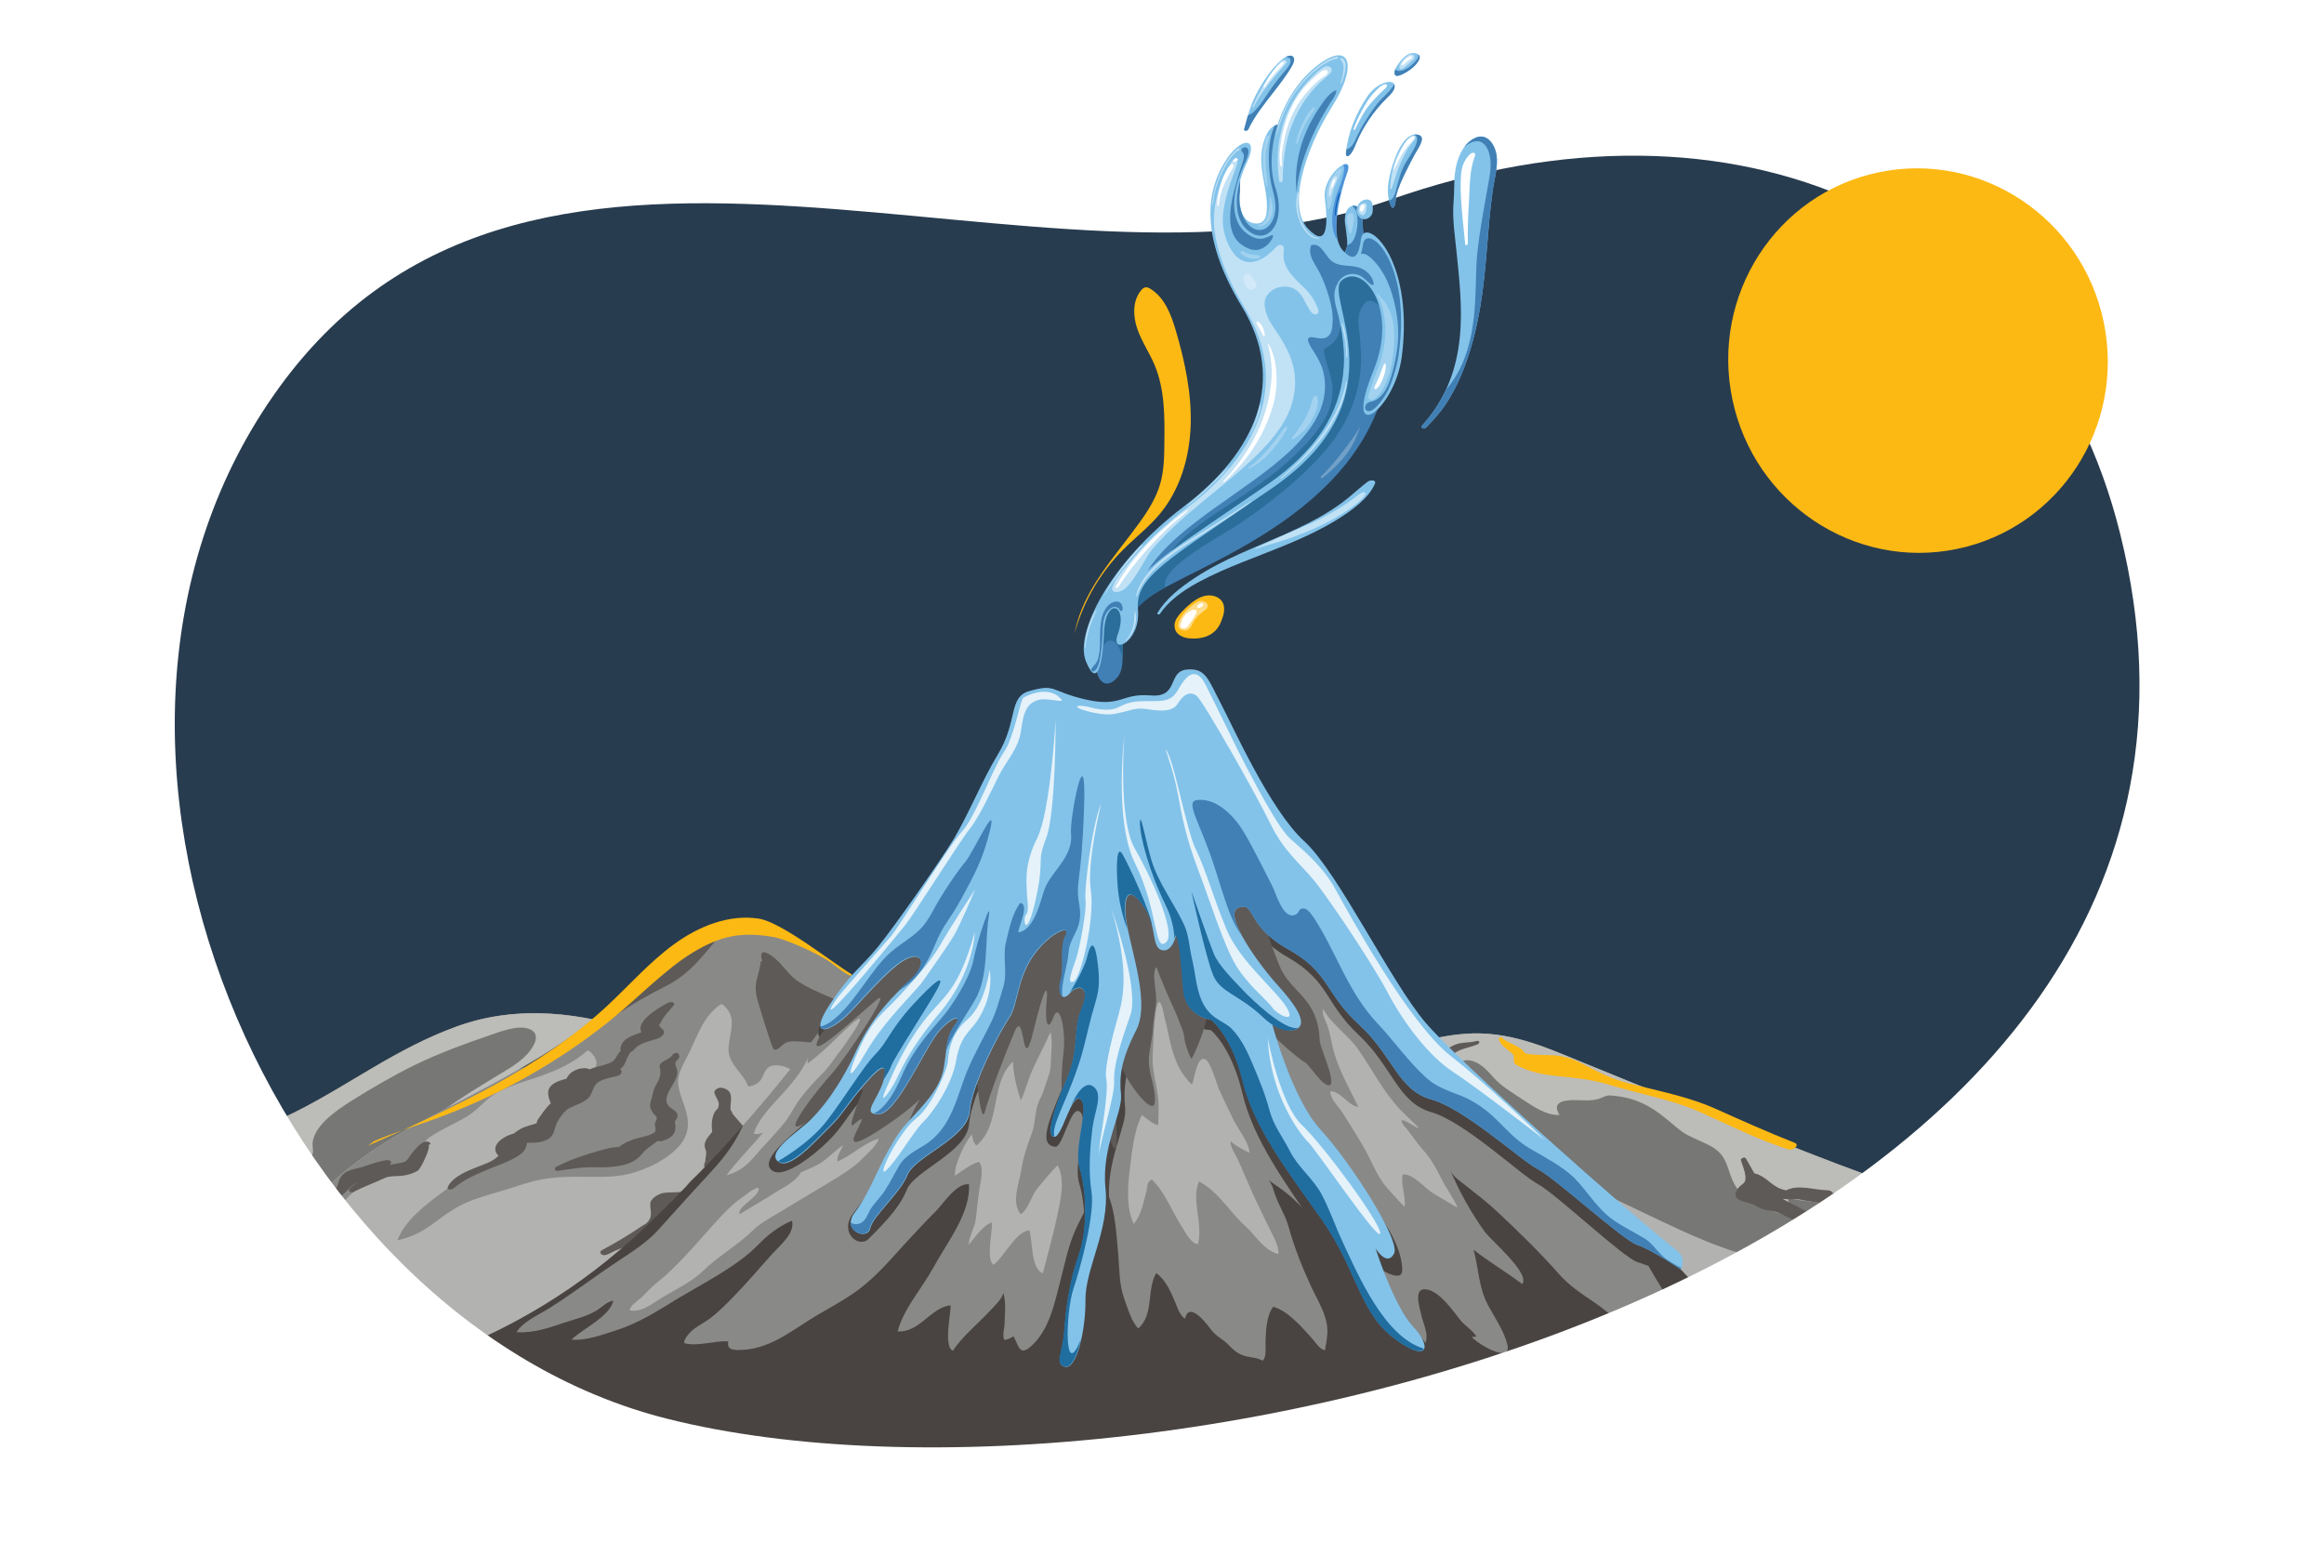 <?xml version="1.0" encoding="utf-8"?>
<!-- Generator: Adobe Illustrator 25.1.0, SVG Export Plug-In . SVG Version: 6.00 Build 0)  -->
<svg version="1.1" id="Layer_1" xmlns="http://www.w3.org/2000/svg" xmlns:xlink="http://www.w3.org/1999/xlink" x="0px" y="0px"
	 viewBox="0 0 1962 1323.9" style="enable-background:new 0 0 1962 1323.9;" xml:space="preserve">
<style type="text/css">
	.st0{fill:#283C4F;}
	.st1{fill:#29B0E8;}
	.st2{opacity:0.53;fill:#216BCA;}
	.st3{fill:#FFFFFF;}
	.st4{opacity:0.5;fill:#FFFFFF;}
	.st5{opacity:0.25;fill:#FFFFFF;}
	.st6{fill:url(#SVGID_1_);}
	.st7{fill:url(#SVGID_2_);}
	.st8{filter:url(#Adobe_OpacityMaskFilter);}
	.st9{filter:url(#Adobe_OpacityMaskFilter_1_);}
	.st10{mask:url(#SVGID_3_);fill:url(#SVGID_4_);}
	.st11{fill:url(#SVGID_5_);}
	.st12{filter:url(#Adobe_OpacityMaskFilter_2_);}
	.st13{filter:url(#Adobe_OpacityMaskFilter_3_);}
	.st14{mask:url(#SVGID_6_);fill:url(#SVGID_7_);}
	.st15{fill:#777775;}
	.st16{fill:#BCBCB8;}
	.st17{fill:#B2B2B1;}
	.st18{fill:#898988;}
	.st19{fill:#5E5A58;}
	.st20{fill:#445C4D;}
	.st21{fill:#DEDEDE;}
	.st22{fill:#30483C;}
	.st23{opacity:0.4;fill:url(#SVGID_8_);}
	.st24{opacity:0.4;fill:url(#SVGID_9_);}
	.st25{fill:#273B31;}
	.st26{fill:#FDB913;}
	.st27{opacity:0.25;}
	.st28{fill:#5D2810;}
	.st29{fill:url(#SVGID_10_);}
	.st30{fill:#494442;}
	.st31{fill:#83C3EA;}
	.st32{fill:#4180B5;}
	.st33{fill:#206DA0;}
	.st34{fill:#E5F2F9;}
	.st35{opacity:0.5;fill:#0E50C4;}
	.st36{fill:#2C6E9B;}
	.st37{fill:#0D5BB2;}
</style>
<g>
	<path class="st0" d="M1837.5,280.6c-66.5-267.2-442.3-278.7-736.1-174.9S377.9-57.5,160.4,241.4s49.5,910,382.5,993.9
		C961.9,1340.8,1994.5,1222.1,1837.5,280.6z"/>
	<path class="st1" d="M939.6,621.3c-0.2,0.1-0.4,0.1-0.6,0.2c-10.2,3.6-8.5,15.3-7.3,20.3c1.8,7.4,6.8,13.4,11.6,19.1
		c-2.3-7.4,1.4-20,2.3-24.4C946.6,632,947.6,619,939.6,621.3z"/>
	<path class="st2" d="M940.6,621.1c0.8,0.3,1.5,0.9,2,1.8c1.7,3,1,7.3,0.6,10.9c-0.3,2.9-0.4,5.7-0.4,8.5c0,2.2,0.4,10.9-3.4,13.6
		c1.3,1.7,2.6,3.3,4,4.9c-2.3-7.4,1.4-20,2.3-24.4C946.7,632.2,947.6,620.1,940.6,621.1z"/>
	<path class="st3" d="M894.6,614.1c-2.6,3.4-3.3,8.1-3.6,11.5c-0.4,3.9-0.1,7.5,1,11c0.2,0.7,1.7,0.1,1.6-0.6
		c-0.6-3.6-0.8-7.4-0.3-11.3c0.4-3.4,1.9-7.2,2-10.6C895.3,613.9,894.8,613.9,894.6,614.1z"/>
	<path class="st3" d="M936.2,628.2c-1.2,0.4-2,1.3-2.4,2.2c-0.6,1.7-0.7,3.3-0.5,4.9c0.1,1.5,0.9,2.8,1.3,4.1c0.3,0.9,2.1,0,2.1-0.8
		c0.1-1.4,0.7-2.9,1.1-4.4c0.4-1.4,0.8-2.8,1.2-4.3c0.2-0.7-0.2-1.5-0.9-1.7C937.5,628,937,627.9,936.2,628.2z"/>
	<path class="st4" d="M923.8,613.6c-1,0.9-1,2.1-1,3.1c0,0.9-0.1,2.2,1,2.4c0.3,0.1,0.7-0.1,0.9-0.4c0.8-0.7,0.5-1.9,0.5-2.7
		c0-0.9,0.4-1.9-0.2-2.6C924.7,613.2,924.1,613.3,923.8,613.6z"/>
	<path class="st4" d="M940.9,628.9c0.4-1.5,0.7-3.9-0.8-4.6c-1.4-0.7-3.8-0.2-5.2,1.2c-0.6,0.6-1.1,1.4-1.4,2.1
		c-1.7,3.4-1.4,7.3-0.9,10.4c0.5,3.4,1.9,6.3,2.9,9.4c0.5,1.6,1.3,3.2,2.5,4.6c0.4,0.5,1.6-0.2,1.5-0.8
		C938.3,644,938.7,636.7,940.9,628.9z"/>
	<path class="st4" d="M921.6,644.9c-1.1,2.8-1.1,5.3-3,8.1c-1.9,2.9-5.4,6.7-9.5,7.2c-0.5,0.1-0.6,0.6-0.1,0.6
		c7.6,0,15.2-11.4,13-16.1C922,644.7,921.7,644.7,921.6,644.9z"/>
	<path class="st4" d="M922.3,622.9c-0.5-0.1-1-0.2-1.3-0.5c-0.3-0.3-1,0.2-0.8,0.5c0.3,0.5,0.8,0.8,1.5,1c0.6,0.1,1.5,0.2,2-0.3
		c0.2-0.2,0.2-0.4,0-0.5C923.3,622.8,922.7,622.9,922.3,622.9z"/>
	<path class="st5" d="M907.6,636.3c-2.6,5.4-2.9,10.3-2.5,15.4c0.4,5.4,10.8,2.2,10.8-3.2c-0.1-4.8-0.4-9.2-2.2-13.3
		C912.9,633.2,908.7,634,907.6,636.3z"/>
	<linearGradient id="SVGID_1_" gradientUnits="userSpaceOnUse" x1="224.552" y1="1027.968" x2="224.489" y2="1016.536">
		<stop  offset="2.247200e-02" style="stop-color:#5E7160"/>
		<stop  offset="0.472" style="stop-color:#637266"/>
		<stop  offset="0.807" style="stop-color:#90997E"/>
	</linearGradient>
	<path class="st6" d="M224.8,1023.9c-0.2-0.2-0.4-0.4-0.6-0.6"/>
	<linearGradient id="SVGID_2_" gradientUnits="userSpaceOnUse" x1="916.309" y1="1123.049" x2="914.931" y2="872.127">
		<stop  offset="2.247200e-02" style="stop-color:#5E7160"/>
		<stop  offset="0.472" style="stop-color:#637266"/>
		<stop  offset="0.807" style="stop-color:#90997E"/>
	</linearGradient>
	<path class="st7" d="M1509.8,1091.9c36.9-28.7,73.3-58.2,111.2-85.6c-2.1-0.6-4.2-1.2-6.3-1.8c-29.4-8.3-56.6-18.9-84.1-29.5
		c-32.9-12.8-65.7-25.7-98.3-38.8c-32.9-13.2-65.6-26.5-98.3-39.9c-30-12.2-60.4-26.2-97.6-23.3c-31.7,2.5-59.6,13.6-86,24.7
		c-14.6,6.1-29.3,13.8-45.1,18.6c-14.5,4.4-29.1,8.9-43.5,13.7c-30.3,10-60.4,20.6-88.4,33.3c-26.3,11.9-50.3,25.7-75.4,38.7
		c-13.2,6.9-28.3,14.8-45.8,15.8c-21.5,1.2-41-6.3-58.4-13.7c-43-18.3-79.3-43.3-117.4-65.7c-73.3-43-186.9-109.4-290.9-71.6
		c-51.7,18.8-90.1,49.1-136.7,72.4c-12.3,6.1-25.2,11.8-38.9,16.3c10.1,9.9,18.9,21,27.3,32.5c11.2,15.3,21.5,31.3,33.3,46.2
		c12.4,15.6,26.7,29.6,41.6,42.8c21.3,18.9,43.7,36.7,63.3,57.3c0.9,0.8,1.8,1.5,2.7,2.3h1072.1
		C1470.5,1122.2,1490.3,1107.1,1509.8,1091.9z"/>
	<defs>
		<filter id="Adobe_OpacityMaskFilter" filterUnits="userSpaceOnUse" x="224.2" y="1023.3" width="0.6" height="0.6">
			<feFlood  style="flood-color:white;flood-opacity:1" result="back"/>
			<feBlend  in="SourceGraphic" in2="back" mode="normal"/>
		</filter>
	</defs>
	<mask maskUnits="userSpaceOnUse" x="224.2" y="1023.3" width="0.6" height="0.6" id="SVGID_3_">
		<g class="st8">
			<defs>
				<filter id="Adobe_OpacityMaskFilter_1_" filterUnits="userSpaceOnUse" x="-55.8" y="855.5" width="2005.1" height="471">
					<feFlood  style="flood-color:white;flood-opacity:1" result="back"/>
					<feBlend  in="SourceGraphic" in2="back" mode="normal"/>
				</filter>
			</defs>
			<mask maskUnits="userSpaceOnUse" x="-55.8" y="855.5" width="2005.1" height="471" id="SVGID_3_">
				<g class="st9">
				</g>
			</mask>
			<linearGradient id="SVGID_4_" gradientUnits="userSpaceOnUse" x1="946.898" y1="1212.743" x2="944.992" y2="865.84">
				<stop  offset="2.979150e-02" style="stop-color:#000000"/>
				<stop  offset="0.137" style="stop-color:#181818"/>
				<stop  offset="0.365" style="stop-color:#575757"/>
				<stop  offset="0.691" style="stop-color:#B9B9B9"/>
				<stop  offset="0.909" style="stop-color:#FFFFFF"/>
			</linearGradient>
			<path class="st10" d="M1878.7,1044.5c-44.6-0.1-89.2-5.3-132.4-12.1c-44.7-7.1-89.2-15.9-131.5-27.9
				c-29.4-8.3-56.6-18.9-84.1-29.5c-32.9-12.8-65.7-25.7-98.3-38.8c-32.9-13.2-65.6-26.5-98.3-39.9c-30-12.2-60.4-26.2-97.6-23.3
				c-31.7,2.5-59.6,13.6-86,24.7c-14.6,6.1-29.3,13.8-45.1,18.6c-14.5,4.4-29.1,8.9-43.5,13.7c-30.3,10-60.4,20.6-88.4,33.3
				c-26.3,11.9-50.3,25.7-75.4,38.7c-13.2,6.9-28.3,14.8-45.8,15.8c-21.5,1.2-41-6.3-58.4-13.7c-43-18.3-79.3-43.3-117.4-65.7
				c-73.3-43-186.9-109.4-290.9-71.6c-51.7,18.8-90.1,49.1-136.7,72.4c-22.2,11.1-46.4,20.6-73.8,24.9c-27.7,4.4-56.1,4.7-84.4,5.9
				C63.9,971,41.8,980.1,18.3,988c-11.2,3.7-22.5,7.5-34.4,10.2c-7.4,1.7-17.7,4.3-25.7,3.5c-4.8-0.5-9.5-1.3-14-2.5v327.3h2005.1
				v-285.6C1925.9,1043,1902.4,1044.5,1878.7,1044.5z"/>
		</g>
	</mask>
	<linearGradient id="SVGID_5_" gradientUnits="userSpaceOnUse" x1="224.549" y1="1027.565" x2="224.486" y2="1016.094">
		<stop  offset="2.979150e-02" style="stop-color:#A08675"/>
		<stop  offset="0.909" style="stop-color:#AB9983"/>
	</linearGradient>
	<path class="st11" d="M224.8,1023.9c-0.2-0.2-0.4-0.4-0.6-0.6"/>
	<defs>
		<filter id="Adobe_OpacityMaskFilter_2_" filterUnits="userSpaceOnUse" x="210" y="855.5" width="1411.1" height="303">
			<feFlood  style="flood-color:white;flood-opacity:1" result="back"/>
			<feBlend  in="SourceGraphic" in2="back" mode="normal"/>
		</filter>
	</defs>
	<mask maskUnits="userSpaceOnUse" x="210" y="855.5" width="1411.1" height="303" id="SVGID_6_">
		<g class="st12">
			<defs>
				<filter id="Adobe_OpacityMaskFilter_3_" filterUnits="userSpaceOnUse" x="-55.8" y="855.5" width="2005.1" height="471">
					<feFlood  style="flood-color:white;flood-opacity:1" result="back"/>
					<feBlend  in="SourceGraphic" in2="back" mode="normal"/>
				</filter>
			</defs>
			<mask maskUnits="userSpaceOnUse" x="-55.8" y="855.5" width="2005.1" height="471" id="SVGID_6_">
				<g class="st13">
				</g>
			</mask>
			<linearGradient id="SVGID_7_" gradientUnits="userSpaceOnUse" x1="946.898" y1="1212.743" x2="944.992" y2="865.84">
				<stop  offset="2.979150e-02" style="stop-color:#000000"/>
				<stop  offset="0.137" style="stop-color:#181818"/>
				<stop  offset="0.365" style="stop-color:#575757"/>
				<stop  offset="0.691" style="stop-color:#B9B9B9"/>
				<stop  offset="0.909" style="stop-color:#FFFFFF"/>
			</linearGradient>
			<path class="st14" d="M1878.7,1044.5c-44.6-0.1-89.2-5.3-132.4-12.1c-44.7-7.1-89.2-15.9-131.5-27.9
				c-29.4-8.3-56.6-18.9-84.1-29.5c-32.9-12.8-65.7-25.7-98.3-38.8c-32.9-13.2-65.6-26.5-98.3-39.9c-30-12.2-60.4-26.2-97.6-23.3
				c-31.7,2.5-59.6,13.6-86,24.7c-14.6,6.1-29.3,13.8-45.1,18.6c-14.5,4.4-29.1,8.9-43.5,13.7c-30.3,10-60.4,20.6-88.4,33.3
				c-26.3,11.9-50.3,25.7-75.4,38.7c-13.2,6.9-28.3,14.8-45.8,15.8c-21.5,1.2-41-6.3-58.4-13.7c-43-18.3-79.3-43.3-117.4-65.7
				c-73.3-43-186.9-109.4-290.9-71.6c-51.7,18.8-90.1,49.1-136.7,72.4c-22.2,11.1-46.4,20.6-73.8,24.9c-27.7,4.4-56.1,4.7-84.4,5.9
				C63.9,971,41.8,980.1,18.3,988c-11.2,3.7-22.5,7.5-34.4,10.2c-7.4,1.7-17.7,4.3-25.7,3.5c-4.8-0.5-9.5-1.3-14-2.5v327.3h2005.1
				v-285.6C1925.9,1043,1902.4,1044.5,1878.7,1044.5z"/>
		</g>
	</mask>
	<path class="st15" d="M1443,1141.6c22.8-15.9,44.9-32.6,66.8-49.7c36.9-28.7,73.3-58.2,111.2-85.6c-2.1-0.6-4.2-1.2-6.3-1.8
		c-29.4-8.3-56.6-18.9-84.1-29.5c-32.9-12.8-65.7-25.7-98.3-38.8c-32.9-13.2-65.6-26.5-98.3-39.9c-30-12.2-60.4-26.2-97.6-23.3
		c-31.7,2.5-59.6,13.6-86,24.7c-14.6,6.1-29.3,13.8-45.1,18.6c-14.5,4.4-29.1,8.9-43.5,13.7c-30.3,10-60.4,20.6-88.4,33.3
		c-26.3,11.9-50.3,25.7-75.4,38.7c-13.2,6.9-28.3,14.8-45.8,15.8c-21.5,1.2-41-6.3-58.4-13.7c-43-18.3-79.3-43.3-117.4-65.7
		c-73.3-43-186.9-109.4-290.9-71.6c-51.7,18.8-90.1,49.1-136.7,72.4c-12.3,6.1-25.2,11.8-38.9,16.3c10.1,9.9,18.9,21,27.3,32.5
		c11.2,15.3,21.5,31.3,33.3,46.2c12.4,15.6,26.7,29.6,41.6,42.8c21.3,18.9,43.7,36.7,63.3,57.3c7.7,6.5,14.9,13.7,21,21.7
		c0.9,0.9,1.7,1.8,2.6,2.7h1021C1427.5,1152.7,1435.2,1147,1443,1141.6z"/>
	<g>
		<path class="st16" d="M676.5,938.3c-73.3-43-186.9-109.4-290.9-71.6c-51.7,18.8-90.1,49.1-136.7,72.4
			c-12.3,6.1-25.2,11.8-38.9,16.3c7.8,7.6,14.8,16,21.4,24.7c0.5,0,1.1,0,1.6-0.1c0.8,0,1.3,0.5,0.9,1c-0.3,0.4-0.6,0.8-0.9,1.2
			c1.4,1.9,2.8,3.8,4.2,5.7c0.1,0.2,0.3,0.4,0.4,0.6c7.6-1.3,15.1-3.7,20.2-7.2c4.4-3.1,6.8-6.2,6.4-10.4c-0.2-2.4-0.6-4.9-0.1-7.4
			c2.7-13.6,18.2-24.9,32.6-34c16.8-10.5,34.8-21.1,53.4-30.2c20.2-9.9,42.1-17.9,64.3-25.5c8.1-2.8,23.4-8.8,32.8-4.8
			c6.6,2.7,5.8,8.5,3.7,12.8c-3.9,8-11.9,14.7-21.1,20.4c-15.1,9.3-30.8,18.4-45.2,28.2c-11.7,8-22.2,16.5-32.1,25.5
			c-4.6,4.2-22.5,17.4-11.1,21.8c10.6,4.1,27.3-1.7,37.2-4.5c12-3.4,23.4-6.5,36.6-7.2c19.7-1.1,38.4,2.1,57.3,5.5
			c21.3,3.8,42.8,5.7,64.8,6.9c20,1,40.1,1.7,59.9,4.1c20.4,2.5,39.4,6.8,57.6,13.2c34.9,12.4,78.3,26.9,116.1,10.6
			c4.7-2,9.2-4.1,13.7-6.3C745.7,982,711.8,959,676.5,938.3z"/>
		<path class="st16" d="M1316.6,941.4c-2.9-4.6-4.4-10.1,4.6-11.9c9.7-1.9,21.2,1.5,30.2-2.3c2.8-1.2,5-2.5,8.5-2.2
			c6.1,0.4,12.5,1.5,18,3.2c13.1,4.1,22.5,11.2,31.4,18.6c4.7,3.9,9.3,8.3,15.2,11.5c6.2,3.3,13.1,5.9,19.3,9.2
			c13.8,7.2,14,17.6,18.4,28.1c4.6,10.9,13.1,19.4,28.3,25c12.3,4.5,25.6,7.7,38,11.9c0.6-4.4-5.9-7-10.5-9.8
			c-4.4-2.7-7.7-5.6-8.5-9.6c-0.1-0.7,1.2-1,2-0.9c28.8,4.2,58,6.8,86.8,10.8c7.6-5.7,15.2-11.3,22.8-16.8c-2.1-0.6-4.2-1.2-6.3-1.8
			c-29.4-8.3-56.6-18.9-84.1-29.5c-32.9-12.8-65.7-25.7-98.3-38.8c-32.9-13.2-65.6-26.5-98.3-39.9c-30-12.2-60.4-26.2-97.6-23.3
			c-31.7,2.5-59.6,13.6-86,24.7c-14.6,6.1-29.3,13.8-45.1,18.6c-14.5,4.4-29.1,8.9-43.5,13.7c-17.3,5.7-34.4,11.6-51.2,18
			c4-0.1,8-0.4,11.9-1.1c8.3-1.5,16.3-3.7,24.1-6.1c13.5-4.2,27.1-9.7,41.9-11.7c1.1-0.1,2.1,0.5,1.3,1.2c-2.1,1.7-3.8,3.7-5.8,5.5
			c8.5-0.1,15.5-2.6,23.5-4.3c6.7-1.5,13.3-1.8,20.3-1.2c16.2,1.5,34.6,5.7,49.4-1.1c9.4-4.3,13.6-11.1,18.9-17.5
			c5.2-6.1,11.4-11.3,21-14.6c0.6-0.2,1.4-0.3,2,0.1c6.5,4,9.2,0.8,15.1-1.1c3.1-1.1,5.9-1,9.1,0c9.2,2.9,14.6,11.1,20,16.4
			c6.2,6.1,15.6,11.7,23.5,16.9C1293.8,933.7,1305.4,942.1,1316.6,941.4z"/>
	</g>
	<path class="st17" d="M1443,1141.6c22.8-15.9,44.9-32.6,66.8-49.7c13.6-10.6,27.1-21.3,40.7-31.9c-6.2,1.4-12.5,2.6-19.1,3.2
		c-25.8,2.4-49.3-0.3-72.5-8.2c-26-9-49.8-20.8-73.6-32.1c-46.1-21.7-90.9-46-142.8-61.5c-26.7-8-55.1-13.7-84.5-15.1
		c-31-1.4-61.1,2.5-91.9,4c-45.8,2.2-92.3-0.7-135-12.4c-42.1-11.6-83.7-29.7-116.9-50.3c-25.6-15.9-49.2-33.3-73.8-49.9
		c-26.1-17.7-52.4-36.6-82.8-51.2c-11.2-5.3-20.5-8.4-34.3-4.9c-17.5,4.4-32.5,13-45.8,21.4c-30.8,19.6-56.8,42.2-84.3,63.8
		c-30.4,23.8-67.2,43.3-104.1,62.6c-24.5,12.8-49.2,25.6-71.5,40.1c-20.9,13.6-37.8,28.7-54.2,44.7c-1.5,1.5-3,2.9-4.5,4.4
		c3.7,5.2,7.6,10.4,11.6,15.4c12.4,15.6,26.7,29.6,41.6,42.8c21.3,18.9,43.7,36.7,63.3,57.3c4.5,3.9,9,8,13,12.3h1047.6
		C1438.4,1144.8,1440.7,1143.2,1443,1141.6z"/>
	<path class="st18" d="M1158.1,946.3c-31-1.4-61.1,2.5-91.9,4c-45.8,2.2-92.3-0.7-135-12.4c-42.1-11.6-83.7-29.7-116.9-50.3
		c-25.6-15.9-49.2-33.3-73.8-49.9c-26.1-17.7-52.4-36.6-82.8-51.2c-11.2-5.3-20.5-8.4-34.3-4.9c-17.5,4.4-32.5,13-45.8,21.4
		c-30.8,19.6-56.8,42.2-84.3,63.8c-30.4,23.8-67.2,43.3-104.1,62.6c-24.5,12.8-49.2,25.6-71.5,40.1c-20.9,13.6-37.8,28.7-54.2,44.7
		c-1.5,1.5-3,2.9-4.5,4.4c3.7,5.2,7.6,10.4,11.6,15.4c0.9,1.1,1.8,2.2,2.7,3.3c3.7-3.4,7-7,9.3-10.8c2.8-4.4,5.5-9,9-13.2
		c4.7-5.8,10.8-10,19-13.7c5.9-2.7,12-5.3,18.2-7.7c6.4-2.5,14.3-4.8,19.4-8.5c7-5,5.4-10.9,8.6-16.8c2.5-4.5,8.2-8.1,13.6-11.1
		c7.4-4.2,15.6-7.9,22.9-12.2c7.8-4.6,12.5-10.1,18.8-15.5c10.5-8.9,26.5-13.2,41.3-18.2c16.4-5.6,31.1-12.1,41.9-22.2
		c0.6-0.6,1.9-0.2,2.4,0.2c6.2,5.3,8.2,11.4,2.5,17.3c-5.9,6.1-16.1,10.2-21.7,16.4c-15.2,16.9-26.2,36-48.2,49.8
		c-18.5,11.6-38.3,22.2-55.5,34.7c-16.3,11.8-33.5,25.5-39.2,41.4c13.6-2.8,23.3-8.8,32.6-15.9c9.5-7.1,18.8-13.7,31.6-18.3
		c8.5-3.1,17.3-5.6,26.2-8.2c7.7-2.2,15.1-5,23-7.1c11.2-2.8,22.4-4,34.3-4.1c15.8-0.2,33.4,1.3,48.4-2.6c16-4.2,30.6-11.9,40-21.5
		c10.6-10.9,10.6-21.8,6.6-34.2c-2.8-8.8-7.3-17.5-5.3-26.6c1.3-6,4.6-11.4,7.4-17c2.6-5,4.7-10.2,7.1-15.2
		c4.6-9.9,9.5-20.5,20.6-28.2c0.6-0.4,1.7-0.4,2.2,0.1c14,11.2,3.9,26.4,4.8,39.3c0.6,8.6,7.4,14.8,12.6,22.3
		c1.2,1.7,2.4,3.5,3.1,5.3c0.8,2.2,0.9,2.4,4.3,1.4c3.6-1.1,6.1-3.1,7.6-5.5c2.2-3.5,3.3-10.9,10.5-11.6c8.5-0.8,16.1,3.6,20.3,8
		c13.9,14.9,16.7,39.7,46.6,45.1c5.5,1,11.5,1.5,17.2,0.7c5.7-0.7,5.7-3.4,6.9-6.3c1.2-3.1,2.2-5.5,7.4-6.4c2.2-0.4,4.1-0.4,6.3-0.3
		c4.1,0.3,8-0.2,12.1-0.2c8.6,0.1,17.2,0.9,25.8,1.1c6.9,0.2,11.8-1.3,18.3-2.4c3.9-0.7,7.6-0.8,11.4-1.3c8.4-1,16.9-1.1,25.3-0.1
		c18.4,2.1,35.5,7.5,51.1,14.1c16.7,7,32,15.4,48.4,22.8c4.9,2.2,10.5,5.1,16.6,5.7c4.9,0.5,9.6-0.2,14.3-1.2
		c8.2-1.6,16.4-3.3,24.4-5.2c5.6-1.3,11.4-2.4,17.4-1.9c17.9,1.3,35.1,4.1,53.4,3.3c20-0.9,38.3-5.3,57.5-8.5
		c20.9-3.5,42.1-6,63.7-7c12.9-0.6,25.7-0.6,38.5-0.2C1211.2,952.6,1185,947.6,1158.1,946.3z"/>
	<path class="st19" d="M482.9,883.6c13.7-7.9,24.8-17.6,37.2-26.3c13.1-9.2,27.1-17.2,42.3-24.8c15.5-7.8,25.5-18.9,34.9-30
		c4.1-4.8,7.9-10,12.8-14.5c1.4-1.3,2.7-2.5,3.8-3.6c-13.5,4.7-25.5,11.6-36.3,18.5c-30.8,19.6-56.8,42.2-84.3,63.8
		c-16.7,13.1-35.4,24.9-54.9,36C454.2,897.5,469.5,891.4,482.9,883.6z"/>
	<path class="st19" d="M767.9,883.5c-18-8.4-27.4-22.1-44.3-31.1c-15.8-8.4-34.9-14-49.4-23.5c-6.7-4.4-10.5-10-15.4-15.3
		c-3-3.2-6.5-6.5-11.2-8.8c-6.5-3.1-5.1,4.1-4.2,6.4c0.2,0.5-0.5,0.7-1.2,0.7c-0.4,7.1-4,14.5-4.2,21.5c-0.3,6.6,2.2,13.2,4.1,19.6
		c2.3,7.9,4.8,15.7,7.4,23.5c0.9,2.8,1.9,5.6,3,8.3c1.7,4.2,6.8-1.2,8.9-3c3-2.5,6.7-2.8,11.5-2.5c9.4,0.5,18.8,1.7,28.2,2.1
		c14.9,0.7,31.1-1.8,45.2,2.2c24,6.7,38.1,23.8,66,24.3C803.1,896.1,783.7,890.9,767.9,883.5z"/>
	<path class="st20" d="M955.9,1079.9c-8.2-7.2-13.3-15.9-19.3-23.9c-5.3-7-11.7-13.8-23.4-16.6c-15.2-3.7-31.5-1.7-47.1-4
		c-15.4-2.3-29.8-7.4-42.7-13.3c-27.2-12.5-49.6-28.9-71.7-45.1c0.7,1,1.5,1.9,2.3,2.9c0.3,0.4,0.2,0.8-0.1,1.1
		c13.3,17.4,28.3,34.5,48.9,48.7c10.5,7.2,22.2,13.7,35.1,19c12.6,5.2,26,8.9,39.5,12.8c24.8,7.3,49.4,15.7,70.9,26.7
		c19,9.7,37.1,21.6,44.5,37c0.5-0.5,1-1,1.3-1.6c3.7-8.1-8.3-18.2-15-24.2C971.8,1092.6,963.4,1086.4,955.9,1079.9z"/>
	<path class="st21" d="M1095,948.5c11.5-0.7,22.9-1.4,34.4-2.1C1117.9,946.8,1106.5,947.6,1095,948.5z"/>
	<path class="st19" d="M630.1,963.6c0.3-1.9,0.5-3.9,0.3-5.9c-0.7-5.7-7.7-11.9-11.8-17c-0.3-1.2-0.8-2.3-1.7-3.2
		c-1.3-6.3,4.5-16.6-7.4-19c-3.3-0.7-6.9,2.2-6.4,4.1c0.7,2.9,2.8,5.5,3.6,8.4c0.5,1.6-0.1,3.4-0.8,5.2c-1.3,1-2.3,2.3-2.8,3.4
		c-2.3,4.6-2.6,10.5-1.8,16c-4,5.4-8.3,8.8-5.5,15.5c1.1,2.6-0.3,6-0.3,8.7c0,1.7-1.6,3.2-0.9,5.2c0.2,0.4,0.4,0.7,0.7,1
		c-1.4,1.4-2.9,2.7-4.3,4c-5.2,4.7-10.9,9.5-13.4,14.7c-0.3,0.2-0.6,0.3-0.9,0.5c-0.7,0.3-1.5,0.7-2.1,1.2
		c-4.5,0.6-10.4,0.2-14.5,0.9c-5.2,1-11,5.2-11.1,8.9c0,2.1,0.1,4.1,0.4,6.3c0.7,4.7-0.8,7.8-3.9,10.6c-1.9,1-3.6,2.1-5.5,3.4
		c-9.9,6.7-20.4,13-31.5,18.9c-3.9,2.1-0.2,5.8,4.1,3.9c2-0.8,3.9-1.8,5.7-2.8c4.9-2.1,10.3-4,14.9-6.2c2.9-1.4,12.1-8.3,15.7-7.6
		c9.1,1.7,16.5-5.6,19.2-10c3.9-6.3,16.4-6,21.9-12.1c1.8-2,2.1-4.1,2.2-6.3c0.2-4.3,4.1-7.9,6.8-11.7c0.4-0.5,0.5-1,0.3-1.4
		c7.5-4.8,17.3-8.3,21.4-14.9c0.8-1.3,1.2-2.8,1.3-4.2c5.4-2,7.9-6.3,7.6-11.3C629.3,968,630.8,966.1,630.1,963.6z"/>
	<path class="st19" d="M571.8,904.3c-0.6-3.8-3.5-6.2,0.1-9.4c2.1-1.9,1.9-3.2,0.9-5.1c-0.9-1.7-4.5-0.3-5,0.8
		c-2.5,4.7-12.5,5.2-10.7,11.4c1.5,5.2-0.8,9.8-3.6,14.7c-2.3,4.1-2.5,8.3-3.9,12.5c-1.2,3.9-1.1,6.1,1.2,9.8
		c1.9,3.2,4.9,3.7,3.2,6.9c-1,2-1.6,3.5-0.8,5.6c0.5,1.3,0.2,2.8-0.2,4.3c-1.9,1.5-4.5,2.7-8.3,3.6c-8.9,2.1-16.6,4.3-22.6,9.4
		c1-0.9-7.3,0.5-7.2,0.5c-6.1,1.4-11.9,3.1-17.7,4.9c-9.7,3-19.2,6.6-27.6,11c-1.9,1-1.5,3.8,1.5,3.4c7.2-1,14.2-2.2,21.5-2.8
		c7.4-0.6,15,0.2,22.2-0.4c13.8-1.2,21.7-3.9,28.2-12.2c2.7-3.5,8-6.5,12.1-9.8c1.5,0.3,3.1,0.3,4.3-0.1
		c10.3-3.1,11.8-8.7,10.4-15.6c-0.3-1.6,0.5-0.6,1.8-3.9c1.3-3.3-0.8-5.4-4.3-7.6C554,927.5,573.3,914.4,571.8,904.3z"/>
	<path class="st19" d="M363.3,965.2c-5.7-5.9-16,9.2-17.5,11.2c-2.2,3.1-2.1,4.3-6.7,5.3c-3.1,0.7-6.8,1.1-10,2
		c0.3-0.4,0.6-0.7,0.8-1.1c1.4-2.1-1.5-3.4-4.3-2.9c-6.3,1.1-12.2,3.1-17.9,5.1c-6.2,2.2-13.2,2.4-17.7,6.4
		c-5.2,4.7-3.5,9.4-7.4,14.2c-3.4,4.1-8.3,7.1-9.9,11.8c-1,2.9,5,2.3,6.6,0.7c3.5-3.4,7.1-6.8,11-10c3.6-3,6.8-7.7,12.1-9.8
		c-2.8,1.7-5.3,3.5-7.3,5.8c-1.5,1.6,0.9,3.8,3.5,2.4c8.6-4.4,17.9-7.7,26.6-11.8c3.6-1.7,9.9-1.3,14-1.7c4.5-0.4,10.6-2.3,13.7-4.5
		c2.8-2,11.6-21.1,8.6-21.5C362.4,966.8,363.9,965.8,363.3,965.2z"/>
	<path class="st22" d="M833.7,1020.5c-5.2-1.9-8.3-4.5-12.7-7c-2.5-1.4-4.8-2.5-6.8-3.7c-0.1-2.5,0.2-5-0.1-6.3
		c-0.9-3.6-9.8-9.3-14.9-10.6c-8.9-2.2-16.4-3.8-23.7-8.1c-7.4-4.3-18.2-7.5-24.7-12.2c-0.9-0.7-2.7,0.4-2.2,1.1
		c5.2,7,9.2,11.3,18,16.9c8.5,5.4,17.9,9.9,26.8,15c6.3,3.7,9.8,26.8,25.7,14.4c3.5,2.8,6.7,5.7,13,4.6
		C834.6,1024.2,836.5,1021.5,833.7,1020.5z"/>
	<path class="st22" d="M951.9,1065.5c-6.7-6.3-11.8-10.1-14.2-18c-2-6.4-4.5-11.9-14.4-14.4c-4.1-1.1-9-0.9-13.4-1.1
		c-6-0.3-11-2.8-16.9-3.6c-4.1-0.6-9.2,0.2-13.3,0.5c-9.2,0.7-18.8-1.2-26-4.8c-6.3-3.1-15.3,3.7-8.5,6.8c8.7,4.1,19.6,8.4,30.3,9
		c5.7,0.3,10.1-0.9,15.4,1.2c4.6,1.8,10.1,2.5,15.3,2.9c9.2,0.6,11.5,1.8,13.3,7.8c1.1,3.6,2.4,7.1,4.2,10.5
		c3.2,6.1,10.7,10.3,20.2,11C950.2,1073.8,955.6,1069.1,951.9,1065.5z"/>
	<path class="st22" d="M1212.2,1121.6c-4-1.3-7.2-1.6-11.7-1.8c-5.7-0.3-15.9-6.8-21.5-8.9c-3.6-1.3-6.1-3.4-9.7-4.7
		c-4.6-1.8-5.7-5.3-9.9-7.1c-3.6-1.6-12.9-1.2-14.9-2.3c-5-2.7-10.6-5.1-16.1-7.3c-4.7-1.9-8.4-3.1-13.8-3.7
		c-7.6-0.8-14.5,2.3-22.6,1.4c-1.2-0.1-2.7,1.3-1.3,1.6c4.4,1.1,7.8,1.5,12.6,1.7c11.8,0.3,16.4,4.3,23.6,9.4
		c3.5,2.5,7.3,5.3,11.9,6.7c5.6,1.8,10.1,0.5,15,3.7c2.5,1.6,4.3,2,7.5,2.5c6,0.9,9.8,2.2,14.6,4.8c9.8,5.4,22.1,5.1,33.9,7
		C1212.1,1124.9,1214.6,1122.3,1212.2,1121.6z"/>
	<path class="st22" d="M1335.9,1100c-27.3,3.3-53.7-12.3-77.9-18.1c-1.9-0.5-4.7,1.2-3,2.4c5.1,3.4,11.4,5.6,16.3,9.1
		c5.1,3.6,10.6,5.4,17.9,6.5c7.5,1.1,14.8,2.8,22.2,4c7.2,1.1,17.1-0.5,24-1.5C1337.4,1102.1,1338.4,1099.7,1335.9,1100z"/>
	<path class="st22" d="M1069.4,966.5c-9.1,0-18,0.4-27.2-0.3c-7.7-0.5-17-2.8-24.8-2.2c-7.5,0.6-14.2,1.7-21.3,3.4
		c-12.1,2.9-21.3,1.2-29.1-5.8c-2.5-2.3-6.4-2.7-7.8-5.7c-1.1-2.3-2.2-3.1-4.6-5c-5-3.9-12.9-4.5-17.8-9.1c-8.6-8-28.7-3.4-39.7-9.1
		c-2.3-1.2-7,0.9-5.3,2.8c3.8,3.9,8.1,5.9,14.9,7.4c3.3,0.7,6.6,1.3,9.9,2c5.6,1.3,6,4.2,9.3,6.6c6.6,4.7,15.4,6.2,19.8,12.3
		c3.4,4.6,13.7,5.1,19.7,7.2c17.2,6.2,28.1-0.6,46.1-1.9c10.1-0.7,24.9,5.2,35,6.9c8.5,1.4,16.7,0.1,24.1-2.5
		C1076,971.9,1075.9,966.5,1069.4,966.5z"/>
	<path class="st22" d="M1212,1062.5c-3.9-3.5-12.2-4-17.6-6.4c-8-3.6-17.1-6.6-25.8-9.5c-7.7-2.5-11.9-5.3-18.3-9.1
		c-4-2.4-7.2-3.3-8-7.1c-0.5-2.6-2.3-4-4.9-5.9c-7.5-5.6-27.7-1.8-36.6-0.6c-1.4,0.2-2.8,0.3-4.2,0.2c-0.9-0.5-1.9-1-3-1.4
		c-1.6-0.6-3.6-0.3-5.3,0.3c-7.2-1.5-14.5-4.2-21.5-5c-10.1-1.2-23.8-3.2-28.7-9.9c-1.5-2.1-6.3,0.3-5.2,2.2
		c5.3,9.5,22.3,15,35.6,18.5c6.5,1.7,12.8,2.1,19.2,2c2.3,1.9,4.2,4.3,7.4,5.5c5.5,2,10.9,1.5,16.9,0.7c7.2-1,7.7,3.1,13,5.5
		c3.2,1.4,6.6,2.7,10.1,3.9c3.9,3.2,8.8,6.4,14.2,7.8c8.7,2.3,18.1,2.7,27,5.6c4.8,1.5,9.5,3.1,14.2,4.8c3.3,1.2,11,1.3,13.3,3.2
		C1207.6,1070.9,1215.5,1065.7,1212,1062.5z"/>
	
		<radialGradient id="SVGID_8_" cx="-227.821" cy="986.549" r="282.081" gradientTransform="matrix(1.516 0 0 1 1261.225 0)" gradientUnits="userSpaceOnUse">
		<stop  offset="0" style="stop-color:#8E8780"/>
		<stop  offset="0.416" style="stop-color:#50433D"/>
		<stop  offset="0.556" style="stop-color:#473D37"/>
		<stop  offset="0.984" style="stop-color:#2F2C26"/>
	</radialGradient>
	<path class="st23" d="M1022.4,1068c-0.4-0.7-0.9-1.5-1.4-2.2c-7.3-10.9-20.3-19.5-27.4-30.6c-7.4-11.6-13.6-22.4-28.6-30.6
		c-8.7-4.7-19.1-9-26.9-14.5c-11.4-2.4-23-4-32.6-9.8c7.9,5.4,16.1,10.6,25.6,14.8c14.7,6.5,21.8,15.7,31.2,25.2
		c0.6,0.6-1.1,1.4-1.9,1.1c-17-4.4-28.2-16-45.9-19.2c-21.5-4-43.7-6.2-65.1-10.4c-15.3-3-26-8.4-35-17.2
		c-7.6-7.4-14.4-15.8-23.5-22.7c-1-0.5-2.1-1-2.9-1.6c-0.6-0.5-1.2-1.1-1.8-1.6c11.2,15.3,18.5,33,39.2,43.2
		c14.9,7.4,31.6,10.1,49.8,11.9c15.5,1.6,32.7,2.4,46.8,7.4c13.5,4.9,24.2,12.1,34.3,19.6c5.6,4.1,11,8.4,16.9,12.3
		c5.7,3.8,11.9,7.2,17.5,11c16.8,11.5,32.6,25.1,43.6,39.8c0.1-0.5,0-0.9-0.3-1.3C1028.2,1084.8,1024.9,1076.5,1022.4,1068z"/>
	
		<radialGradient id="SVGID_9_" cx="-465.31" cy="814.104" r="298.036" gradientTransform="matrix(1.516 0 0 1 1261.225 0)" gradientUnits="userSpaceOnUse">
		<stop  offset="0" style="stop-color:#8E8780"/>
		<stop  offset="0.416" style="stop-color:#50433D"/>
		<stop  offset="0.556" style="stop-color:#473D37"/>
		<stop  offset="0.984" style="stop-color:#2F2C26"/>
	</radialGradient>
	<path class="st24" d="M740.4,1050.5c-0.1-4.7,0.1-10.2-4-14.3c-2.6-2.7-6.1-5-8.5-7.7c-7.3-8.3-4.1-18.7-9.8-27.5
		c-6.4-10-17.1-18.1-26-27.1c-4.6-4.7-7.7-9.7-10.5-15c-3.6-6.7-6.9-13.6-10.5-20.3c-0.3-0.5-1.1-2.3-2.1-4.3
		c-1.9,0.2-3.8,1.3-3.9,2.7c-1.2,10.8,5,20.8,6.4,31.5c0.9,7.6-8.2,15.1-12.5,21.9c-1,1.6-1.8,3.3-2.5,5.1c0.2-8.1,2.5-16.5,5-23.9
		c1.9-5.5-0.3-9.3-2.7-13.7c0.2-9.3-5.8-20-7.6-28.7c-0.4-2.2-5.2-0.6-5,1.2c0,0.2,0.1,0.5,0.1,0.8c-1,0.3-1.8,1-1.6,1.7
		c1.2,2.9,2.4,6,3.6,9.1c1.8,8.2,3.7,16.7,1.5,24.4c-3.2,11.2-9.6,21.6-9.6,33.3c0,5-1.5,10.1-1.3,15c0.4,5.9,4.1,11,6.1,16.7
		c4.4,12.7,13.1,24.4,17.7,37c0.9,2.6,6.1,1.1,6.5-1c0.9-5.8-1.2-11.2-2.1-16.9c-1.1-6.8-1.1-13.7-1.5-20.6
		c-0.5-8.7,2.7-13.9,10.5-20.5c4.3-3.7,7.9-7.7,11.6-11.6c4,6.2,7.1,12.8,10.1,19.1c1.5,3.2,5.8,5.8,8.5,8.4
		c3.9,3.8,6.9,8,10.7,11.8c2.9,3,5.6,5.7,7.5,9.1c2.7,5,2,10.9,5.1,15.6c3.5,5.3,7.4,11.3,12.1,16.6
		C739.7,1069,740.5,1059.2,740.4,1050.5z"/>
	<path class="st19" d="M568.6,849.1c2.1-2.6-1.7-3.9-4.8-2.3c-9.9,5.2-27,15.9-22.3,24.9c-8.9,2.9-17,5.9-17.7,13.9
		c0,0.6,0.1,1.1,0.3,1.6c-0.2,0.2-0.4,0.4-0.6,0.6c-2.1,2.1-2.9,4.8-4.8,7c-2.8,3.3-10,4.7-14.9,6c-2.1,0.6-4.1,1.3-6,2.1
		c-2.4-1.3-6.8-1.2-9.7-0.2c-5,1.7-7.8,4.1-9.5,7.5c-0.1,0.2-0.2,0.4-0.3,0.6c-2.3,0.7-4.9,1.3-7,2.2c-11.1,4.5-9.2,11.5-6.3,18.6
		c-4.3,3.8-6.9,8.2-10.1,12.5c-1.2,1.6-1.7,3-1.9,4.4c-4.6,1.5-9.7,2.6-13.5,4.7c-2.1,1.2-4.1,2.4-5.6,3.9
		c-11.5,3-20.5,11.6-13,18.8c-2.5,2.3-5.2,4.4-9.2,6c-5.6,2.3-11.3,4.3-16.8,6.8c-7.4,3.4-14.3,7.8-16.9,13.6c-1.1,2.5,3.2,2.6,5,1
		c9.2-7.8,19.4-11.9,31.9-17.1c9.2-3.8,21.5-7.7,27.2-14.1c1.8-2.1,2.4-4.5,2.8-6.9c0-0.1,0.1-0.2,0.1-0.3c4.1-0.1,8.7,0.1,12.2-0.9
		c11.9-3.1,9.7-9.5,13.2-16.3c1.8-3.5,6.1-10,10.5-12.2c5.3-2.6,12.3-4.7,16-8.5c3.4-3.5,3.7-9.9,7.4-12.7
		c4.4-3.3,10.5-4.3,16.5-5.7c1.9-0.4,3.6-1.7,3.8-3c0-0.3,0.1-0.7,0.1-1c0.1-0.8-0.5-1.5-1.4-1.8c1.6-1,2.9-2.3,3.8-4
		c2-3.6,2.6-7.1,5.3-10.5c1-0.4,1.9-1,2.5-1.7c4.5-5.5,10.7-6.7,19-9.2c4.7-1.4,9.3-5.5,5.1-8.7c-4.2-3.2-2-3.5-0.3-7
		C561.2,857,565,853.6,568.6,849.1z"/>
	<path class="st22" d="M779.4,929.7c-7.2-2.3-17.8-2.2-26.3-1.4c-2.8-1-5.3-0.8-8.4-0.9c-0.1-0.1-0.1-0.2-0.2-0.3
		c-0.5-0.9-1.9-1.8-3-2.4c-2.8-1.6-6.1-1.5-9.6-1.5c-5.1,0-9.5-3-13.4-4.8c-2.7-1.2-7.4,0.1-9.3,1.5c-0.9,0.7-1.7,1.3-2.5,2
		c-0.4-0.2-0.8-0.4-1.3-0.5c-10-2.6-8.1-12.6-8.8-18.9c-0.3-2.4-5.4-0.8-5.7,0.9c-1.4,7-6.1,14.5-2.9,21.6c1.7,3.6,6.7,4.2,8.6,7.9
		c2.4,4.7,6,7.3,11.2,10.9c7.8,5.2,18.6,7.9,28,2.8c8.4-4.5,13.3-8.1,25.2-7.7c6.7,0.2,11,0.1,17-1.9
		C781.5,935.6,783.9,931.2,779.4,929.7z M725.3,937.9c-0.8-0.3-1.7-0.7-2.6-1.1c0.3,0,0.6-0.1,0.8-0.1c2.7-0.2,5.2,0,7.7,0
		C729.4,937.8,727.4,938.6,725.3,937.9z"/>
	<path class="st22" d="M870.8,935.2c-2.8-1.5-4.9-2.5-8.6-2.9c-5-0.4-8.7-0.6-13.6-1.8c-6.9-1.7-11.8,0.4-18,2.5
		c-2.8,0.9-1.9,3.8,1.4,3.2c2.8-0.5,8.1-2.3,10.3-0.6c1.4,1.1,2.8,2.5,4.6,3.3c6.2,2.9,11,4.1,18.5,3.2
		C869,941.7,875.2,937.6,870.8,935.2z"/>
	<path class="st22" d="M1217.4,956.9c-3.7-9.6-28.1-11.8-41-12.9c-5.4-0.4-10.3,0.2-14.5,2.7c-4.4,2.7-10.9,11.1-17.8,10.8
		c-2.4-0.1-4.8,2.5-1.7,3c9.8,1.5,16.3-4.4,24.6-6.8c2.6-0.7,13.8,3.5,17.5,3.7c9.5,0.7,17.2,4.3,27,4
		C1214.5,961.5,1218.2,959,1217.4,956.9z"/>
	<path class="st25" d="M1182.6,886.1c-7.8,1.2-15.5,2.2-23.1,3.9c-8.5,2-13.3,7.5-21.6,9.7c-9,2.4-16.7,5.7-22.4,10.9
		c-4.5,4.1-11.8,6.4-16.5,10.6c-1.8,1.6,0.2,3.4,3,2.8c3.6-0.8,4.7-1.1,8-2.5c7.8-3.2,3.7-1.3,10.3-0.7c8.8,0.8,17.8-1.3,24.3-5.3
		c8.2-5,10-14.7,20.5-17.3c7.6-1.9,14.2-3.4,19.6-7.6C1186.6,889.3,1187.4,885.3,1182.6,886.1z"/>
	<path class="st19" d="M1246.4,879c-7.8,2-13.9,0.4-20.9,4.5c-5.8,3.5-11.6,5.9-19.1,7.8c-2.5,0.6-5.5,3-7.9,3.3
		c-8.6,1.3-15.2,6.9-19.2,11.7c-2.4,2.9-2.7,7-5.3,9.7c-3.9,3.9-10.6,7.3-16.1,10.1c-2,1-3.3,4.3,0.8,3.9c9.7-0.9,15.3-6.5,23.9-9.2
		c8.8-2.8,14.9-8.4,19.5-13.9c2-2.4,3.7-5,3.6-7.8c-0.2-2.7,8-3.1,11.3-4.2c4.7-1.6,7.6-3.2,11.2-5.8c5.2-3.8,13-4.6,19.4-7.4
		C1249.6,880.8,1249.3,878.2,1246.4,879z"/>
	<path class="st26" d="M1515,964.9c-22.8-9-44.8-18.9-66.7-28.7c-21.7-9.8-47.3-14.9-71.6-21c-13.8-3.5-24.1-8.2-35.6-14.3
		c-9.8-5.1-16-8.5-28.7-9.8c-3.7-0.4-24.2,0-25.4-2.3c-3.1-5.8-14.2-7.5-18.8-12.6c-0.9-1-3.2,0-2.9,1c1.2,5.2,6.3,8.1,11.2,12.2
		c2.7,2.3,1,5,1.8,7.5c0.7,2.2,3.2,3,5.9,4.3c8.8,4.2,19.1,6.2,29.7,7.3c15.4,1.6,30.1,2.9,44.5,7.4c25.3,7.8,53.1,12.5,76.4,22.9
		c24.9,11.1,47.8,22.9,74.9,31.7C1514.1,971.7,1519.8,966.8,1515,964.9z"/>
	<path class="st19" d="M1482.5,1018.2c3.2,2.4,8,3.5,12.6,4.2c7.4,1.1,11.1,4.2,17.1,6.8c11.8,5,25.5,9.9,39.8,9.6
		c4.3-0.1,7-4.1,3.4-5.8c-11.1-5.3-26-7.1-36.1-13.2c-4-2.4-9.9-4.8-14.2-7.5c4.2,0.4,8.6,0.3,13,0.3c5.3,1,10.6,2,16.1,2.6
		c3.5,1.6,8.2,1.5,12.4,2c2.8,0.3,5.5,0.6,8.2,0.8c1.4,0.9,2.8,1.7,4.4,2.2c5.2,1.7,14.4,0.8,20.5,1.7c5.8,0.8,11.2,1.8,16.9,2.4
		c1.7-1.3,3.4-2.6,5.1-3.8c-4.3-1.7-8.6-3.2-13.6-4.2c-3.1-0.6-20.5-1.9-21.8-3.2c-4.5-4.8-12-4.9-19.1-5.8
		c-0.5-1.3-1.9-2.2-4.7-2.3c-11.9-0.4-24.6-5.1-34.6,0.1c-1.4-0.3-2.8-0.7-4.3-1.2c-8.7-3.2-12.3-10.2-21.4-12.9
		c-0.4-0.1-0.7-0.2-1.1-0.2c-2.3-4.3-4.9-8.6-7.2-12.7c-0.9-1.6-4.5,0-4.2,1.4c1.1,4.3,7,16.4,1.8,20c-3.4,2.4-5.1,4.5-6.1,7.7
		C1463.2,1015.1,1477.8,1014.7,1482.5,1018.2z"/>
	<g class="st27">
		<path class="st28" d="M1332.8,1065.9c-27.1-10.1-43.9-26.7-62.6-42.2c-8.8-7.4-19.1-15.3-29.5-21.7c-6.2-3.9-13.3-5.5-19.6-8.3
			c9.4,8.3,18.7,16.6,27.8,25.1c-0.9,0-1.9,0.1-2.8,0.1c21.1,16.1,36.2,33.8,62.6,46.8c9.3,4.6,16.7,8.8,27.2,12
			c5.2,1.6,11,4.6,16,5.7c-2.4-3.4-6.5-6.4-10.7-8.8L1332.8,1065.9z"/>
	</g>
	
		<radialGradient id="SVGID_10_" cx="-194.07" cy="836.239" r="316.433" gradientTransform="matrix(1.516 1.310000e-02 -1.590000e-02 1.251 1265.632 -293.232)" gradientUnits="userSpaceOnUse">
		<stop  offset="5.767700e-02" style="stop-color:#B6BBAB"/>
		<stop  offset="0.763" style="stop-color:#919584"/>
		<stop  offset="1" style="stop-color:#929483"/>
	</radialGradient>
	<path class="st29" d="M1509.7,1158.4c-0.5,0.5-0.9,1-1.4,1.5c0.3,0.8,0.5,1.6,0.4,2.4c1-0.8,2.1-1.7,3.1-2.6c0,0,0-0.1,0.1-0.1
		C1511.2,1159.2,1510.5,1158.8,1509.7,1158.4z"/>
	<path class="st18" d="M1443,1141.6c8.1-5.6,16.1-11.4,24-17.2c-18.6-18.9-36.1-40.9-56.9-61.5c-47.1-46.5-156.7-105.9-237.9-207.3
		c-81.2-101.4-141.3-126.9-243.4-138.3C826.8,705.8,712.4,841,712.4,841s-54.6,86.8-167.4,195.2c-57.4,55.1-117.3,86.7-162.2,104.5
		c5,4.7,9.6,9.7,13.7,15.1c2.3,2.3,242.4,102.3,244.6,104.7l762.6-89C1416.4,1161.2,1429.4,1151,1443,1141.6z"/>
	<g>
		<path class="st30" d="M842.1,639.6c17.6-29.9,8.8-50.3,26.9-55.6c22.9-6.7,17.2,0.1,47.4,7.3c30.2,7.2,30.4-5.7,54.7-3.5
			c24.4,2.2,14.2-20.6,30.5-22.5c16.3-1.8,18.5,9.1,28.7,28.9c10.2,19.9,41.8,93.3,70.5,120.2c28.7,26.9,72.8,122.2,102.6,158
			c29.7,35.8,173,166.7,212.4,198.5c8.1,6.5-19-0.3-19-0.3s-2.5-0.9-14.6-5c-12.2-4.1-69-57.9-84-65.9c-15-8.1-61.5-52.4-89.8-60.6
			c-28.4-8.1-32.6-38.3-61.4-65.3c-28.7-26.9-24.4-45.2-60.1-65.7c-35.8-20.6-27.9-43-41.4-35.9c-6.6,3.4,29.9,51.1,43.7,66.5
			c13.8,15.4,20.2,29.6,7.6,40c-7,5.9-23-4.5-23-4.5s16.6,64.4,40.7,91.3c24.1,26.9,69.4,74.2,69.3,106.8c0,12.8-23-3.6-23-3.6
			s22.8,42.8,39.4,61.2c16.6,18.4,4.7,39-24.1,16.5c-28.8-22.5-31.2-60.6-61.4-104.3c-30.2-43.8-56.5-79.6-65.9-119.2
			c-9.4-39.6-26.6-53.1-26.6-53.1s-25.6-1-27.6-24.2c-2-23.3,1.2-45.7-2.3-49.2c0,0-3.1,14.8-11.8,12.7c-8.7-2-5-20.3-12.9-34.2
			c-8-13.9-14.8-24.3-14-0.1c0.9,24.2,22.3,73.6,9.2,100.2c-13.1,26.6-14.5,44.8-12.9,60.6c1.6,15.8-16.8,44.7-13.3,80.8
			c3.6,36.1-18.1,69.5-17.9,96.7c0.3,27.2-11.9,50.2-21.1,48.1c-9.3-2-5.4-2.5-4-21.8c1.4-19.3,8.6-42.4,16.6-65.1
			c8-22.7,6.4-57.3,0.9-75.1c-5.4-17.8,8.7-53.3,0.8-60.3c-7.9-7-14.3,30.2-21.2,29.4c-13.9-1.6-5.7-21.1,5.6-48.2
			c11.4-27.1,8.6-41.5,16.5-60.7c7.9-19.2-3.1-21.3-10.2-12.9c-7.1,8.3-15.7-1.6-12.6-12.4c3-10.8,3.8-27.2,9.2-37.5
			c5.4-10.3-12.7-3.6-26.9,16.6c-14.2,20.1-13.5,43.7-20.6,54.4c-7.1,10.6-31.7,57.9-33.6,81.6c-1.9,23.7-46.2,39.1-52.6,55.5
			c-6.4,16.4-23.3,32.2-31.9,41.1c-8.6,8.9-25.4-5.3-13.5-21c11.8-15.7,19.9-24.9,29.4-41.9c9.5-17,10.3-17.6,22.1-30.7
			c11.8-13.1,22-25.5,24.5-40.7c2.5-15.1,1.9-26.3,9-36.2c7.1-9.8-0.7-9.2-12.4,3.8c-11.8,13.1-40.4,70-50.4,68.9
			c-20.8-2.2-4.9-11.4-0.1-27.9c4.9-16.4,2.2-12.5-13.6,6.5c-15.7,19-17.4,24.9-29.1,36.6c-11.8,11.8-37.6,32.5-47.6,25.2
			c-10-7.3,8.5-23.2,21-34.3c12.5-11.1,35.5-27.1,49-57.3c13.6-30.2,33.1-50.4,45.7-61.5c12.5-11.1,12.7-24.3-0.5-19.8
			c-13.2,4.5-35.6,32-50.2,47.7c-16.9,18.1-37.1,20.8-18.9-8.1c18.2-28.8,28.7-31.4,42.8-49.7c14.2-18.3,49.3-69.6,63.5-93.2
			C818.9,688.8,829.7,660.8,842.1,639.6z"/>
	</g>
	<g>
		<path class="st30" d="M1403.6,1171.5c12.8-10.4,25.8-20.5,39.4-30c8.1-5.6,16.1-11.4,24-17.2c-18.6-18.9-36.1-40.9-56.9-61.5
			c-10.4-10.2-23.8-21.1-39.2-32.9c0.5,1.1,1,2.2,1.6,3.3c10,20.8,21.3,39.8,33.5,59.7c8.5,13.8,16.9,23.5,16.2,39.2
			c-17.2,2.3-26-19.8-41.5-18c1.9,4.9,7.6,9.8,7.4,15.2c-15.7-6.6-28-20.1-41.5-29.2c-11.4-7.7-21.8-14.5-30.5-24.4
			c-15.7-17.8-33.7-35.4-51.4-52c-8.7-8.2-18.2-15.5-27.7-23c-4.6-3.6-10-7.1-12.3-12c7.1,17,17.3,35.3,28.3,50.7
			c6,8.4,39.1,35.6,32.1,44.8c-13.2-10-28.1-18.8-41.1-29c4.6,16.3,4.1,32,12.6,47.5c5.5,10,13.2,21.5,15.9,32.2
			c4.5,17.7-25.8-0.5-30-6.1c1.3,0,2.6-0.1,3.9-0.2c-2-4.2-9.4-9.1-13-13.4c-6.3-7.5-17.1-24.2-28.6-26.4c-12-2.3-6.4,14.4-5.2,20.3
			c1.7,8.6,7.3,17.7,3.3,26c-24.1-7.1-45.8-32.7-58.2-49.9c-6.1-8.5-9.7-18.4-14.9-27.3c-7-11.9-15.8-21.6-25.1-32.4
			c-7.9-9.1-16.4-17.1-26.8-24.2c-2.5-1.7-4.8-3.2-6.8-5.1c2.5,3.3,3.8,7.7,5,11.5c3.2,9.7,9.1,18.4,11.8,28.2
			c5,18,11.2,33.4,19.1,50.6c5.4,11.7,13.1,23.3,13.6,35.9c0.3,6.3-1.1,11.8-2,17.8c-5-1.2-8-7-11.2-10.4
			c-7.7-8.4-19.8-23-32.5-26.4c-5.9,7.6-6.2,21-6.5,29.9c-0.1,4.2,1,13-2.5,15.6c-8.9-5-16.3-0.1-27.9-12.5
			c-6.1-6.5-11-7.5-15.9-14.1c-4.5-6.1-18.3-23.6-21.7-8.8c-4.7-3.4-6.2-9.2-8.2-13.8c-3.6-8.6-7.9-18.7-16-24.8
			c-8.3,13.4-1.8,35.5-15.3,46.8c-5.8-6.2-8.7-16.6-11.5-24.3c-4.8-12.7-4.2-25.8-5.4-38.9c-2-21.3-2.4-43-14.9-62.5
			c-3.7,3.5-4.7,9.2-6.9,13.5c-4.2,8.4-8.4,16.9-12.6,25.4c-7.4,15.1-10.4,31.1-14.5,47c-4.6,17.7-9.2,41.1-24.6,54.8
			c-10.1,9-10.4-0.8-14.9-8.4c-2.2,1.6-4.9,2.7-7.7,3.1c-1.9-4,0.1-9.5,0.2-13.9c0.2-8.3,1.4-17.8-1-25.7
			c-1.7,5.6-7.1,10.5-11.4,15.1c-10,10.7-23.6,21.8-31.2,33.6c-8.1-2.8-1.7-32.5-1.9-38.3c-16.1,1.1-26.4,23.3-44.8,22
			c5.1-19.4,20.7-36.5,30.4-54.3c11.4-20.9,31.5-46,29.8-69.9c-10.3-1.6-22.2,17.1-27.9,22.7c-8.7,8.6-17,17.6-25.2,26.5
			c-11.9,13-23.8,27.1-38.2,38.3c-11,8.5-24.1,15.6-36.5,22.8c-18.8,10.9-38,27.9-62.3,29.4c-7.6,0.5-14.8,0.7-13-7.1
			c-12-0.8-25.7,4.7-37.3,1.5c0-3.1,2.2-5.8,4.3-8.3c4.6-5.2,11.2-7.9,17-12.2c7.5-5.5,14.3-12.5,20.6-19
			c11.5-11.7,21.8-24.1,32.7-36.1c7-7.7,19.1-17.3,16.4-27.8c-11.4,4.8-20.6,12.2-28.5,20.3c-18.6,19-46.3,32.3-69.9,46.7
			c-16,9.8-31.2,19.5-49.8,25.5c-11,3.5-26.1,9.2-37.9,7.9c9.6-9.3,32.4-19.5,35.3-32.9c-5.4,0.8-9.4,5.4-13.6,8
			c-8.1,5.1-17.3,7.2-26.8,10.3c-14.3,4.7-25.8,9.1-41.3,8.4c5.4-9,17.7-14.1,27.3-20.1c19.7-12.3,38.4-26.7,57.8-39.6
			c12.7-8.4,24.7-15.9,34.5-26.7c13.2-14.5,26.2-29.2,39.6-43.6c12.7-13.7,22.8-25.3,30.4-41.4c0.6-1.2,1.2-2.4,1.9-3.7
			c-22.7,25.8-50.1,54.8-82.2,85.6c-57.4,55.1-117.3,86.7-162.2,104.5c5,4.7,295.9,155.3,300,160.7"/>
	</g>
	<g>
		<path class="st17" d="M676.2,989.9c-4.8,8.2-14.1,12.2-22.4,17.5c-9.6,6.2-19.8,11.9-29.6,17.9c-1.5-7.3,17.4-14.6,16.3-22.3
			c-4.4-0.3-13,7.8-16.4,9.9c-8.1,5.2-24.6,24.2-28.8,29c-13.9,15.8-28.5,31.6-38.9,39.6c-5.9,4.6-9.9,9.2-15.2,14.3
			c-3,2.9-9.5,6.5-9.5,10.7c10.6,1.6,18.6-5.6,26.3-10.3c11.5-7,25.9-13.7,35.1-22.7c13.1-12.9,30.1-22.3,43-35.1
			c4.9-4.8,10.9-8.2,17-11.8c16.8-10,33.5-20.2,50.2-30.2c8.6-5.2,17.9-11.1,24.6-17.9c3.7-3.8,13.3-12.1,13.8-17.1
			c-13.4,4.3-22.2,14.1-34.7,19.3c-0.8-4.8,3-9.3,4.9-13.8c-8.5,5.5-14.4,13.4-24.2,17.9L676.2,989.9z"/>
	</g>
	<g>
		<path class="st17" d="M824.2,967.3c21.5-17.7,11.1-52.2,31-71c0.1,10.2,3.4,23.5,6.7,32.9c4.1-9.1,6.3-18.7,10.6-27.8
			c4.7-10.1,9.9-19.9,14.4-30.1c2,8.3,0.3,17.9,0.2,26.4c0,8.4-3.5,14.6-5.9,22.7c-1.3,4.5-3.9,8.1-5.2,12.4
			c-2.4,7.6-2,15.8-4.7,23.5c-3.9,10.7-7.5,20.4-9.1,31.7c-1.6,10.5-8.8,27.3-0.5,37.2c6.5-3.9,8.9-15.5,13.8-21.4
			c5.3-6.4,11.8-14.5,17.4-19.9c6.6,11.9,2.4,29.9-0.3,42.6c-3.6,16.4-8,32.6-12.2,48.6c-10.5-4-8.4-28-11.4-36.2
			c-11.3,0.6-21.6,22.9-30.4,29.1c-6.3-5.3-0.7-27.3-1.2-35.8c-7.9,2.3-14.3,13.1-19.6,18.8c0.2-7.3,5.1-14.2,6-21.6
			c1.1-8.8,1.8-17.5,3.2-26.2c0.9-5.3,3.9-18.2-0.7-22.2c-7.4,2.1-13.8,7.9-20.2,11.7c-0.4-9.3,7.9-27,14.3-34.9
			c0.4,2.1,1,4.3,1.6,6.4L824.2,967.3z"/>
	</g>
	<g>
		<path class="st17" d="M973.1,892.5c-0.5,13.8,4.8,26.9,5,40.6c0.1,5.6-0.2,11.3-0.3,16.9c-5-0.7-9.9-6.1-13.8-8.4
			c-6.9,13.5-8.5,32.2-10.3,46.8c-1.7,13.4-2.9,32.7,3.6,45.1c6.5-8.5,8-18.2,10.6-27.9c0.9-3.6,0.2-8.2,4.6-9.6
			c11.2,10.8,16.8,26.8,24.9,39.2c2.9,4.4,7.4,14.5,13.9,15.4c4.7-17-5.8-36.6,0.9-53c16.2,8.1,26.6,26.7,39.6,38.1
			c7.8,6.9,15.5,20.5,27.5,23.2c0.5-5-2.1-10.6-4.4-15.2c-4.8-9.8-9.7-19.6-14.4-29.6c-5.3-11.3-9.9-22.6-14.9-33.9
			c-2.3-5.2-7.1-11.4-6.8-16.8c3.6,3.8,11,7.5,16.1,10.1c-0.3-8.8-9.4-19.7-13.4-27.7c-4.3-8.6-8.5-17.5-12.5-26.3
			c-1.8-4-7.4-25.4-12.6-25.5c-6.7-0.2-7.9,18-10.2,21.7c-17.3-16.3-18-38.6-23.5-58.3C982.8,857.4,975.6,815.8,973.1,892.5z"/>
	</g>
	<g>
		<path class="st17" d="M1182.4,937.2c-15-15.8-24.1-34.7-36.1-51.6c-8.1-11.5-23.2-21.7-29.3-33.8c-1,4.7,1.5,8.7,3.2,13
			c2.4,6.2,3.3,12.5,4.8,19c4.1,17.7,13.6,34.1,21.7,50.7c-8.8-0.8-14.2-12.9-23.6-13.1c-0.4,6.4,7.4,13.3,10.8,18.9
			c5.8,9.4,11.8,18.6,17.3,28.2c6.1,10.4,10.3,22.5,17.9,32.2c5,6.3,11.2,12.3,16.6,18.3c1.5-8.9-3.5-18.5-1.4-27.3
			c8.7-1,19,12,25.6,15.9c6.8,4,13.9,8.2,20.6,12.2c-2.9-7.7-9.5-16.3-13.4-24.1c-4.5-9-8.7-17-15.6-24.6
			c-6-6.6-10.2-14.1-16.2-20.5c0,0-7.6-9.7,6.2-1.2C1205.4,957.8,1192.7,948,1182.4,937.2z"/>
	</g>
	<g>
		<path class="st17" d="M709.3,873.6c-9,8.8-17.4,16.9-27.6,24.5c0.1-2-0.2-3.7,1-5.9c-6.3,13.9-15,23.7-25.9,35.5
			c-7.6,8.2-17.9,19.6-20.4,29.6c2.6,0.5,5.4,0.1,7.8-1c-10,12.2-21.5,23.4-30.9,36c17.1-4.3,22.8-15.9,33.3-26.6
			c4.6-4.7,8.6-9.6,13-14.5c6.7-7.3,9.5-14.5,15-22.3c5.5-7.7,13.6-16.3,20.6-23.4c6.1-6.2,9.6-12.7,14.8-19
			C709.9,886.4,746.7,837,709.3,873.6z"/>
	</g>
	<g>
		<path class="st19" d="M942.8,959.4c-0.5-17.5-2.8-40.6,4.7-57.4c5.9,15.3,27.6,42.4,27.5,27.5c0.6-11.7-5.3-22.5-5.1-34.1
			c0.1-9,2.9-17.7,3.4-26.5c0.4-7.2,1.7-13.8,2.6-20.9c1.3-10.5-4.3-26.8,0.5-31.5c4,11.8,12,29.4,15.7,37.5
			c2.2,4.7,3.9,10.3,6,15.1c2,4.6,1.5,8.6,3,13.1c1.2,3.6,2.5,8.7,4.9,11.9c4.6-8.6,10.8-24.5,12.5-33.8c1-5.5-0.3-17.2,5.5-20.8
			c13.7,12.6,19.7,3.5,32.4,16.6c9.5,9.8,33.6,33.9,45.9,41.3c2.9,1.7,15.7,21.8,20.6,18.7c4.9-3.1-8.6-32.2-8.7-37.1
			c-1.3-37.1-24.6-40.4-33.9-63.3c-8.4-20.7-15-42.1-22.6-63.1c0,0-35.5-69.4-79.1-49.3c-43.6,20.1-62.3,131.8-52.9,199
			C935.2,969.6,943.5,982.4,942.8,959.4z"/>
	</g>
	<g>
		<path class="st19" d="M821.7,880.3c0,0,5.5,73.9,9.7,58.6c4.3-15.3,16.3-46.9,25.2-67.9c9-21,5.9,40.3,15.7,0.1
			c9.8-40.2,12.7-40.7,11.3-25.8c-1.4,14.9,0.2,28.2,5.7,13.7c5.4-14.5,11,11.9,8.4,31.5c-2.7,19.6-3.3,73.8,10.8,14
			c14.1-59.8,29.6-117.2,16-129.3c-13.6-12.1-53.7-29.2-70.6,8.5c-16.9,37.7-9.3-59.1-49.3-19.1c-40,39.9-105.3,93.8-114.1,113.6
			c-8.8,19.8,35.7-22.8,49.8-34.2c14.1-11.3-27.4,51.1-38,62.5c-10.6,11.4-50.1,61.2-19.1,39.1c31-22.2,45.6-25.9,45.6-25.9
			s-14.4,34.8-8.5,30.1c5.9-4.7,10-8.8,4.6,1.8c-5.4,10.6-12.1,22.7,23.8-1.6c35.9-24.3,30-30.1,19.8-5.9
			C758.4,968.5,802.9,935.8,821.7,880.3z"/>
	</g>
	<path class="st31" d="M842.2,637.4c17.6-29,8.8-48.8,26.8-53.9c23-6.5,17.2,0.1,47.4,7.1c30.3,7,30.4-5.5,54.8-3.4
		c24.4,2.1,14.2-20,30.5-21.8c16.3-1.8,18.5,8.8,28.7,28.1c10.2,19.3,41.8,90.5,70.6,116.7c28.7,26.1,72.8,118.6,102.6,153.4
		c29.8,34.8,173.1,161.9,212.5,192.7c8,6.3,2.9,15.5,2.9,15.5s-24.4-16.7-36.6-20.6c-12.1-3.9-69-56.2-84-64
		c-15-7.8-61.5-50.9-89.8-58.8c-28.4-7.9-32.6-37.2-61.3-63.4c-28.7-26.2-24.4-43.9-60.2-63.8c-35.8-20-26.8-40-41.4-34.9
		c-14.6,5.2,19.1,50.5,32.9,65.5c13.7,15,24.6,30.4,17.6,36.1c-7,5.7-22-2.6-22-2.6s16.6,62.5,40.7,88.6
		c24.1,26.1,67.9,93.1,62,104.6c-6,11.5-15.6-4.4-15.6-4.4s15.1,48.1,31.7,66c16.6,17.9,12.4,31.3-16.4,9.5
		c-28.8-21.8-31.2-58.8-61.4-101.2c-30.3-42.5-56.5-77.2-65.9-115.7c-9.4-38.5-26.6-51.6-26.6-51.6s-21.5-2.6-23.5-25.1
		c-2-22.6-2.9-42.7-6.4-46.1c0,0-3.1,14.4-11.8,12.4c-8.7-2-5-19.7-12.9-33.2c-8-13.5-18.9-22.7-18,0.8c0.8,23.5,22.3,74,9.2,99.8
		c-13.1,25.8-14.4,39.2-12.9,54.6c1.5,15.4-16.7,44-13.1,79c3.6,35-17.2,67.9-16.9,94.3c0.2,26.4-7.7,58.5-17,56.5
		c-9.2-2-2.2-11.1-0.8-29.7c1.4-18.7,4.4-42.6,12.3-64.6c8-22,6.4-55.6,0.9-72.9c-5.5-17.3,8.7-51.7,0.7-58.5
		c-7.9-6.8-15.4,31.5-22.4,31.5c-7-0.1-0.9-22.1,10.5-48.3c11.3-26.3,4.9-41.7,12.8-60.3c7.9-18.6-3.1-20.6-10.2-12.6
		c-7.1,8.1-10.4-1.1-7.4-11.6c3-10.5-1.4-26.9,4-36.9c5.4-10-12.7-3.5-26.9,16.1c-14.2,19.6-13.5,42.4-20.6,52.8
		c-7.1,10.3-31.7,56.1-33.5,79.1c-1.8,23-46.2,38-52.6,53.9c-6.4,15.9-29.1,34.3-31.5,45.1c-2.5,10.8-24.8,1.7-13-13.5
		c11.8-15.2,19.1-36.3,28.5-52.8c9.5-16.5,10.3-17.1,22.1-29.8c11.8-12.7,22-24.8,24.5-39.5c2.5-14.7,1.9-25.6,9-35.1
		c7.1-9.5-0.7-8.9-12.4,3.7c-11.8,12.7-35.8,70.1-51.3,70.6c-15.5,0.5-1.4-11.6,3.5-27.5c4.8-15.9-0.6-15.3-16.3,3.1
		c-15.7,18.4-17.3,24.1-29.1,35.6c-11.8,11.4-33,36.2-43,29c-10-7.1,11.1-21.6,23.7-32.4c12.5-10.8,28.3-31.7,41.8-61
		c13.5-29.3,33.1-48.9,45.7-59.7c12.5-10.8,12.7-23.5-0.5-19.2c-13.2,4.4-35.5,31-50.2,46.2c-16.9,17.6-35.9,22.1-17.7-5.9
		c18.2-28,27.5-32.4,41.7-50.1c14.2-17.8,49.3-67.5,63.5-90.4C818.9,685.1,829.7,657.9,842.2,637.4z"/>
	<path class="st32" d="M825.1,840.6c9.4-20.1,6.4-46.9,9.6-66.1c3.2-19.2-10.1,21-12.6,34.9c-2.5,13.9-13.2,31.1-21.1,42.5
		c-7.9,11.4-28,29-40,57.2c-12,28.1-23.3,31-23.4,31c1.1,0.3,2.4,0.4,4.2,0.3c15.5-0.5,39.5-57.9,51.3-70.6
		c11.8-12.7,19.5-13.3,12.4-3.7c-5.2,7-6.2,14.7-7.4,24.1l0,0C799.5,879.1,820.3,850.8,825.1,840.6z"/>
	<path class="st32" d="M902.2,803.7c0.9-13.4,12.6-19.1,9-39.6c-3.6-20.5,1.8-16,4-81.8c2.3-65.8-12.4,8.8-11,21.6
		c2.1,19.5-16.9,32.1-22.4,47c-3.1,8.6-8.4,34.7-22,36.3c-0.7-3.4,10-23.7,1.4-24.8c-7,9.9-9,21.5-11.8,32.5
		c-3.3,13,1.5,25.8-2.4,38.5c-3.2,10.5-5.7,20.6-10.7,30.7c-6.6,13.4-14.3,26.8-19.9,40.5c-8.7,21.1-12.8,47.9-35.8,62.2
		c-8,4.9-17,9.5-21.5,17.4c-4.1,7-7.5,14.1-12,21c-3.6,5.5-8.6,10.2-12.1,15.7c-2.2,3.5-3.9,9.9-8.6,11.9c-3.3,1.4-6.1,0.9-8.5-0.6
		c0.3,9.4,14.5,13.2,16.4,4.7c2.5-10.9,25.1-29.2,31.5-45.1c6.4-15.9,50.7-30.9,52.6-53.9c1.8-23,26.4-68.8,33.5-79.1
		c7.1-10.3,6.4-33.2,20.6-52.8c14.2-19.5,32.3-26.1,26.9-16.1c-5.4,10-0.9,26.4-4,36.9c-2,6.9-1.2,13.1,1.5,14.4
		C895.4,830.8,901.4,815.3,902.2,803.7z"/>
	<path class="st32" d="M789.6,797.2c7.2-17.6,11.9-19.6,22.2-38.7c10.3-19.1,18.3-33,24.2-58.3c6-25.4-14.6,20-21.1,27.6
		c-6.5,7.6-19.5,26.7-27.2,41.1c-7.8,14.5-12.4,18-26.5,28c-14.1,10-17.6,14.6-37.7,42.3c-20.1,27.6-31.1,27.5-31.1,27.5
		c1.8,5.3,13.8-0.6,24.9-12.2c14.6-15.2,36.9-41.9,50.2-46.2c13.2-4.4,13.1,8.4,0.5,19.2c-2.9,2.5-6.2,5.5-9.7,9
		C773.4,828.5,782.4,814.8,789.6,797.2z"/>
	<path class="st33" d="M790.9,835.9c8.3-15.3-1.6-7.7-20.5,12.8c-18.8,20.5-21.3,31.4-31.3,41.4c-10,10-26.6,37.7-41.4,56.7
		c-14.8,19.1-40.9,33.7-40.9,33.7c10,7.1,31.2-17.6,43-29c11.8-11.4,13.4-17.2,29.1-35.6c15.7-18.4,21.1-19,16.3-3.2
		c3.2-4.7,5.9-9.2,7.1-12.4C755.3,892.2,782.5,851.2,790.9,835.9z"/>
	<path class="st32" d="M1388.2,1045.6c-10.8-6.5-23.2-12.2-31.9-20c-10.7-9.5-17.6-21.5-27.7-31.4c-9.6-9.4-24.5-17.1-36.7-24.2
		c-11.6-6.7-18.9-15.2-27.9-24c-9-8.8-19.2-16.6-32.4-21.5c-9.9-3.7-19.6-7.4-27-14c-15.5-13.8-27.4-31.3-41.8-46.5
		c-24.9-26.5-34.1-58.9-52.9-88c-1.5-2.2-5.4-8.5-9-8.9c-4.8-0.5-3.7,3.4-6.8,5c-10.8,5.5-16.7-17.7-20.2-24.4
		c-7.8-15-15-30.2-23.7-44.9c-6.8-11.6-21.8-29.3-39.5-27.3c-10.9,1.2,2.5,18.6,15,57.7c9,28.3,13.4,44.4,22.4,56.4
		c-6.1-11.4-8.8-21.1-2.5-23.3c14.6-5.1,5.6,14.9,41.4,34.9c35.8,20,31.5,37.7,60.2,63.8c28.7,26.1,33,55.4,61.3,63.4
		c28.3,7.9,74.9,51,89.8,58.8c15,7.8,71.9,60.1,84,64c12.1,3.9,36.6,20.6,36.6,20.6s0.2-0.4,0.5-1.2c-4.3-2.1-8.3-4.5-11.7-6.8
		C1399.6,1058.4,1396.1,1050.3,1388.2,1045.6z"/>
	<path class="st33" d="M906.2,1088.3c6.4-19.3,18.2-63.1,15.3-81.9c-2.9-18.7-1.1-38.4,0.7-53.2c1.7-14.9,9.8-29.6,0.5-36
		c-9.4-6.3-18.6,16.7-18.6,16.7l0,0c2.6-5,5.3-8.1,8.1-5.7c7.9,6.8-6.2,41.2-0.7,58.5c5.5,17.3,7,50.9-0.9,72.9
		c-7.9,22-10.9,45.9-12.3,64.6c-1.4,18.7-8.5,27.7,0.8,29.7c5.4,1.2,10.4-9.3,13.5-23.4C897.9,1168.2,899.7,1107.5,906.2,1088.3z"/>
	<path class="st33" d="M1133.8,1049.3c-6.3-13.4-11.1-27.7-18-40.8c-7-13.1-20-23-26.7-36.3c-6-11.7-13.9-21.8-17.3-34.5
		c-3.5-13.4-8.6-25.7-14.1-38.8c-4.4-10.4-9.3-21.2-17.5-29.9c-3.9-4.1-9.8-6.5-14.6-10c-15.8-11.4-15.2-32.6-19.1-48.6
		c-2.5-10.1-2.6-20.8-7.2-30.3c-8.6-18-21.6-35.1-27.2-53.8c-5.2-17.3-9.5-42.9-9.7-31.4c-0.1,11.5,8,41.6,21.6,69.2
		c5.3,10.7,7.2,20.6,7.5,28.6c0.6-1.7,0.9-2.9,0.9-2.9c3.4,3.4,4.4,23.5,6.4,46.1c2,22.6,23.5,25.1,23.5,25.1s17.3,13.1,26.6,51.6
		c9.4,38.4,35.7,73.2,65.9,115.7c30.2,42.5,32.7,79.4,61.4,101.2c15.8,12,24.2,13.3,25.8,9.2
		C1168.7,1128.9,1146.4,1076.1,1133.8,1049.3z"/>
	<path class="st33" d="M943.6,748.6c1.5,19.7,8.3,36.3,8.3,36.3l0,0c-1.2-5.7-2-10.9-2.2-15.2c-0.9-23.5,10-14.3,18-0.8
		c2.5,4.3,3.9,9,4.8,13.5c-0.1-10.5-19.4-51.5-24.6-60.7C942.9,712.6,942.1,728.9,943.6,748.6z"/>
	<path class="st33" d="M901.9,922.3c9.6-23.9,11.6-31.5,17.4-55.8c5.7-24.3,10.4-27.4,7.6-51.7c-2.8-24.3-6.7-17.3-9.2-6.5
		c-2.5,10.8-14.7,30.1-14.7,30.1c7.1-8.1,18.1-6.1,10.2,12.6c-7.9,18.6-1.5,34-12.8,60.3c-11.4,26.3-17.5,48.3-10.5,48.3
		c0.1,0,0.1,0,0.2,0C888.3,951.9,894.7,940.2,901.9,922.3z"/>
	<path class="st34" d="M918.8,596.8c0,0,16.2,5.4,25.8,0.2c9.6-5.2,16.7-5.1,30.3-5c13.6,0.1,16.6-4.2,20.7-11.3
		c4.2-7.1,13-20.5,22.1-2.7c9.1,17.8,27.7,56.8,33.4,67.4c5.7,10.6,27.2,53,38.1,62.7c10.9,9.7,27.6,23.3,38.4,43
		c10.8,19.8,61.6,112.7,97,140.4c35.4,27.7,79.4,71,79.4,71s-57.1-44.3-77.5-57.6c-20.4-13.3-41.7-41.6-54.9-66.7
		c-13.2-25.1-51.2-81.7-63.1-95.8c-11.8-14.2-24.9-23.9-36.2-47.3c-11.3-23.4-56.8-103.8-62.2-107.7c-5.4-3.9-10.8-1.4-15.9,6.9
		c-5.1,8.3-19.4,5.3-27.9,4.2c-8.5-1-12,1.8-25.6,4.3c-6.6,1.2-16.4-0.6-22-2.1C905.2,597.2,907.2,594.5,918.8,596.8z"/>
	<path class="st34" d="M984,632.8c0,0,7.3,20,10.5,38.3c3.3,18.2,7.1,37.1,16.6,62.2c9.6,25,22,64.9,32.3,81.8
		c10.3,16.9,26.7,29.7,30.7,35.6c4,5.9,20.7,14.5,12.2,0.1c-8.5-14.3-39.4-39-50.5-65.3c-11.1-26.3-17.7-51-26.2-68.2
		C1001.1,700.1,990.9,639.1,984,632.8z"/>
	<path class="st33" d="M1005.8,752.5c0,0,15,43.2,19,52.9c3.9,9.6,16,21.6,24,30.1c8,8.5,35.6,35.1,47.2,32.4c0,0-10.6,9.2-30.1-9.3
		c-19.5-18.5-35.2-20.5-41.4-34.5C1018.3,810.1,1005.8,752.5,1005.8,752.5z"/>
	<path class="st34" d="M949.3,620.6c0,0-5.8,71.3,9,96.4c10.1,17.2,36,70.3,26,78.8c-10,8.6-6.4-27.2-26.1-67
		C940.2,692.6,949.3,620.6,949.3,620.6z"/>
	<path class="st34" d="M1070.3,876.7c0,0,10.3,55.7,28.7,73.1c18.4,17.4,67.5,84,66.2,91.7c-1.2,7.7-53.7-70.3-60.8-77.2
		C1097.2,957.5,1072.3,923.9,1070.3,876.7z"/>
	<path class="st34" d="M894.5,589.1c0,0-8.6-11.1-30.2-0.3c-3.1,1.6-7.8,33.5-16.9,46.5c-9.1,13-23.8,54.5-35.3,66.8
		c-11.5,12.3-52.1,79.1-59.6,88c-7.5,8.9-41.4,46.5-46.4,53.6c-5.1,7-10.2,16.9,7.9-3.1c18.1-20,44.9-53,50.8-60.2
		c5.8-7.1,45.9-70.7,53.9-80.6c8-9.8,18.3-32.3,24.7-45.1c6.4-12.8,16.6-22.3,18.7-38.6c2.1-16.3,5.7-22.6,14.6-25.1
		C885.6,588.7,902.1,595.2,894.5,589.1z"/>
	<path class="st34" d="M891.2,607.6c0,0-4.3,77.8-15.7,100.4c-11.3,22.6-8.6,37.1-8.7,43.3c-0.1,6.2,2.6,17.6-0.6,21
		c-3.2,3.5,0,23.5,8.1-12.4c8-35.9,0.4-30.5,8.8-51.9C891.5,686.7,891.2,607.6,891.2,607.6z"/>
	<path class="st34" d="M929.6,678.6c0,0-12.3,49.7-8.7,73.1c3.6,23.5-8.3,74.3-14.5,77.1c-6.3,2.8-1.3-9.2,1.9-18.7
		c3.3-9.6,9.4-42.6,8.1-50.3C915.1,752.1,922,696,929.6,678.6z"/>
	<path class="st34" d="M938.1,766.7c0,0,24.3,68,16.1,90.8c-8.2,22.9-14.3,43-13.6,55.4c0.7,12.5-11.8,50.3-13.2,64.1
		c-1.4,13.9,1.4-13.9,1.4-13.9s7.4-41.6,5.2-51.7c-2.3-10.1,6.7-41.6,10.5-55.3C948.2,842.6,953.7,818.7,938.1,766.7z"/>
	<path class="st34" d="M823.3,750.9c0,0-22,33.5-29.1,46.3c-7.1,12.8-21.2,29-35.4,44.2c-14.1,15.2-21.7,18.5-33.1,43.4
		c-11.4,24.8-10.3,30.6,5.2,3.9c15.4-26.7,41.3-50.5,48.4-60.5c7.1-10,20.1-28.6,25.4-37.2C810.1,782.4,823.3,750.9,823.3,750.9z"/>
	<path class="st34" d="M822.9,787.3c0,0-0.5,33.2-29.4,67.7c-28.9,34.5-33.7,51.5-38.5,59.7c-4.7,8.2-13.6,20.1-7,4.8
		c6.6-15.3,16.2-37,32.1-57.6C796,841.3,808.8,838,822.9,787.3z"/>
	<path class="st34" d="M835.5,818.6c0,0-3.6,29.4-18.9,42.3c-15.3,13-15.9,30.3-16.3,35.5c-0.4,5.3-12.7,37.1-27.1,48.2
		c-14.3,11.1-33.7,50.5-25.5,43.9c8.2-6.6,24.3-34.3,31.9-41.4c7.6-7.1,24.2-31,27.6-51.6c3.5-20.6,11.7-24.6,17.6-33.3
		C830.7,853.6,838.4,837.3,835.5,818.6z"/>
	<path class="st3" d="M0,0v1322.9h1962V0H0z M563.1,1197.9c-333-83.8-544.5-572.4-327-871.3s643.3-54.1,937.1-157.8
		C1467,65,1723.5,183.4,1789.9,450.6C1942.9,1065.8,982.1,1303.4,563.1,1197.9z"/>
	<path class="st31" d="M1135.8,190.1c0.4,3.5,0.9,7,1.3,10.5c0.6,5,0.7,11-4.5,15.3c-2.9,2.4-6.9,3.6-10.5,3.7
		c-3.5,0.1-6.7-0.8-9.6-1.8c-15.6-5.4-21.4-14.5-24-28.8c-2.2-12-1.7-24.8-3.1-37c-1.5-13.2,1.6-27.4-0.6-40.6
		c-0.5-2.9-1.7-6.3-5.4-6.3c-4.3,0-8.1,4.4-9.9,8.1c-5.7,11.6-5.3,23.2-3.6,33.9c1.7,10.7,4.6,21.2,3.4,32.6
		c-0.6,6.2-4.4,10.3-11.4,8.7c-7.9-1.8-10.4-9.5-11.1-16.2c-0.7-6.4,0.2-13.1,0-19.6c0-1.7-0.5-3.7-2.5-3.8
		c-4.6-0.2-9.8,19-9.9,21.2c-0.1,8.2,2.9,15.5,5.4,22.8c1.9,5.3,3.4,12.3,7.3,16.4c3,3.3,8.1,5.9,11.9,8.5
		c7.8,5.4,16.6,9.3,26.5,12.3c5,1.5,10.1,3,15.1,4.5c4.5,1.3,9,2.5,14.1,2.7c7.1,0.3,14.7-1.8,21.9-1.9c1.7,0,23.8,1,22.3,2.7
		c5.3-5.8,4.6-12.9,1.5-17.8c-4.7-7.4-8.8-16-9.7-25.2c-0.5-5.1-0.2-10.5-1.5-15.4c-0.9-3.2-4.5-8.9-10.2-4.4
		c-4,3.2-3.9,11.1-3.4,14.3C1135.8,189.9,1135.8,190,1135.8,190.1z M1132.4,214.2c-0.2,0.1-0.5,0.2-0.7,0.4c0.1-0.6,0.1-1.3,0.2-1.9
		C1132.1,213.2,1132.3,213.7,1132.4,214.2z"/>
	<path class="st32" d="M1079.5,105.2c-1.2,0-2.4,0.4-3.5,1c-0.7,1.7-1.3,3.4-1.9,5.1c-2.1,6.8-2.8,13.6-2.9,20.2
		c-0.1,6.3,0.3,12.4,1.1,18.5c0.6,4.8,1.9,9.3,3,13.9c1,4.5,1.9,9.1,1.3,14c-0.5,4.3-1.9,9.8-6.2,13.6c-3.1,2.8-7.1,3.2-10.2,2.2
		c-4.3-1.4-7.1-4.5-9.1-7.9c-4-6.7-5.7-15.3-4.3-24c0.1-3,0.2-6.1,0.2-9c0-1.7-0.5-3.7-2.5-3.8c-4.6-0.2-9.8,19-9.9,21.2
		c-0.1,8.2,2.9,15.5,5.4,22.8c1.9,5.3,3.4,12.3,7.3,16.4c3,3.3,8.1,5.9,11.9,8.5c7.8,5.4,16.6,9.3,26.5,12.3c5,1.5,10.1,3,15.1,4.5
		c4.5,1.3,9,2.5,14.1,2.7c7.1,0.3,14.7-1.8,21.9-1.9c1.7,0,23.8,1,22.3,2.7c5.3-5.8,4.6-12.9,1.5-17.8c-4.7-7.4-8.8-16-9.7-25.2
		c-0.5-5.1-0.2-10.5-1.5-15.4c-0.7-2.7-3.4-7.2-7.7-5.8c1,0.8,1.8,1.8,2.4,2.9c1.7,3.2,2.1,7.1,2,11c-0.1,3.4-0.6,6.9-1.7,10.4
		c-0.8,2.6-2.4,7.1-6.2,8.3c-0.3,0.1-0.5,0.1-0.8,0.2c-0.3,3.3-1.5,6.6-4.7,9.2c-2.9,2.4-6.9,3.6-10.5,3.7c-3.5,0.1-6.7-0.8-9.6-1.8
		c-15.6-5.4-21.4-14.5-24-28.8c-2.2-12-1.7-24.8-3.1-37c-1.5-13.2,1.6-27.4-0.6-40.6C1084.4,108.5,1083.2,105.2,1079.5,105.2z"/>
	<path class="st35" d="M1131.9,212.7c0,0.6-0.1,1.3-0.2,1.9c0.2-0.2,0.4-0.3,0.7-0.4C1132.3,213.7,1132.1,213.2,1131.9,212.7z"/>
	<path class="st32" d="M940,575.1c18.5-13.6-7.2-42.6,29.5-70.3c36.7-27.7,195.7-72.8,204.1-208.4c5.9-96.1-48.3-77.5-63.2-59
		c-14.9,18.5,8.1,86.7-34.6,134.1C1033.2,419,961.2,462,938.2,507.7C915.3,553.4,925.4,585.9,940,575.1z"/>
	<path class="st36" d="M1110.4,237.5c-14.9,18.5,8.1,86.7-34.6,134.1C1033.2,419,961.2,462,938.2,507.7
		c-11.9,23.7-14.9,43.9-13,56.3c-0.1-1.3-0.1-2.6,0-3.9c0.3-4,1.4-7.9,3.9-11.9c1.4-2.2,3.1-4.9,5.8-6.4c4.4-2.6,7.4,1.2,8.8,3.4
		c2,3.2,3.2,6.8,4.1,10.5c0.4-14.5-2-32.9,21.7-50.8c3.7-2.8,8.5-5.7,14.4-8.9c-1.5-4.1,1.1-9.1,4.8-13.4
		c5.2-6.1,12.2-11.3,19.1-16.1c7.4-5.2,15.2-10,23-14.7c5.9-3.6,11.9-7,17.6-10.9c26.1-18,51.6-38.2,71.1-61.2
		c17.2-20.3,26.2-42.6,28.8-64.1c0.6-5.3,1-10.5,0.8-15.7c-0.2-5.2-0.6-10.2-1-15.4c-0.5-7.5-3.2-15.8,1.2-24.2
		c2.3-4.4,5.2-7.7,9.7-5.8c4.9,2.1,8.2,6.3,10.1,10.6c2.9,6.4,3.6,13.9,3.5,21.4c-0.1,8.1-1.3,16.5-3.2,24.8
		c-1.4,6.4-3.2,12.8-5.6,19.2c1.3,0,2.7,0,4,0c2.9-10.7,4.9-22,5.6-34C1179.5,200.4,1125.3,219,1110.4,237.5z"/>
	<path class="st31" d="M999.5,427.6c61-46.1,86.9-106.2,48.9-168.8c-38-62.6-27.8-100.4-14.4-122c13.3-21.7,29.2-21.7,18.8,0.2
		c-10.4,21.9-13.5,47.6,2.3,58.8c15.7,11.1,31.2-8.1,21.6-37.5c-9.6-29.4,3.1-76.1,32.7-100.8c29.6-24.7,38.4-4.2,15.1,32.7
		c-23.2,36.9-37.5,84.3-20.5,102.6c17,18.3,17.2-4.3,14.5-25c-2.7-20.7,25.5-40.3,18.9-22s-14.7,53.5-3.9,65.5
		c10.8,12,13.9,2.6,15.5-9.5c2.6-19.8,45.1,14.2,34.5,98.9c-5.8,46.1-50.9,77.9-24,12.3c21.7-52.9-9.2-91.8-26.9-76.1
		c-15.6,13.8,52.1,98.6-57.7,174.6c-89.5,61.9-116.6,75.2-114.2,103.1c2.4,27.9-23.6,39-17.1,21.2c9.4-25.8-10.2-32.3-11.5-2.6
		c-0.9,21.2-4.7,51.2-15.3,25.3C907,534.8,936.6,475.2,999.5,427.6z"/>
	<path class="st32" d="M1073.6,198.6c-4.5,2-7.7,3.6-12.1,2.8c-3.4-0.7-6.2-2.3-8.6-4.1c-15.7-11.1-12.7-36.8-2.3-58.8
		c1.6-3.4,5.9-12.3,1.5-14c-1.3-0.5-3.5,0.3-4,1.7c-0.4,1.2,0.6,2,1.2,2.9c1.5,2.1,0.7,5.2-0.2,8c-1.3,4.4-3.1,8.7-4.2,13.1
		c-2.1,7.7-4.5,15.6-5.6,23.3c-1.8,12.4-1.2,26.4,9.4,33.4c4.5,3,10.8,6.5,18.1,2.2c3.2-1.8,5.6-4.6,7.1-7.4
		c0.5-0.9,0.9-1.8,0.8-2.6c0-0.3-0.1-0.5-0.4-0.6C1074,198.4,1073.8,198.5,1073.6,198.6z"/>
	<path class="st32" d="M944.7,514.1c0.2,0.2,0.4,0.5,0.5,0.8c0.2,0.3,0.3,0.7,0.7,0.9c0.4,0.2,1,0.2,1.4-0.2
		c0.2-0.2,0.3-0.4,0.3-0.6c0.4-1.5,0-2.8-0.4-4c-0.8-2.1-3-3.7-6.3-2.9c-2,0.5-3.9,1.7-5.3,3.1c-1.4,1.4-2.5,3-3.3,4.6
		c-2.7,5.2-3,10-3.4,15.1c-0.3,4-0.3,7.9-0.3,11.8c0,4.1-0.2,8.4-1.4,12.7c-0.5,1.9-1.3,3.8-2.7,5.6c-1,1.3-3.2,2.9-3.2,4.3
		c0.1,2.8,3.1,1.6,4.4-0.4c2.8-4.4,3.1-9.8,3.8-14.1c0.9-6.5,1.4-12.8,1.6-19.2c0.2-4.8,0.3-10.2,3.8-15.1c1.2-1.6,2.9-3.3,5-3.9
		C941.9,512.2,943.7,512.9,944.7,514.1z"/>
	<path class="st32" d="M1131.4,236c1.3-1.4,2.9-2.7,4.8-3.5c4.6-2.1,9.5-1.2,12.8,0.7c3.3,2,5.5,4.9,8.6,7.1
		c0.5,0.3,1.3,0.6,1.8,0.1c0.3-0.3,0.3-0.7,0.3-1c-0.9-5.8-5-10.4-10.8-12.9c-6.7-2.9-15.8-1.2-22.2-4.5c-4.4-2.2-6.5-6.4-9.3-9.9
		c-2-2.5-5.3-6.9-10.5-5c-1.2,3.1-1,6-0.3,8.6c1.4,5.2,4.9,9.4,7.3,14.2c3.4,6.7,6.1,13.9,8.2,21.2c2,6.9,3.4,14,2.9,21.7
		c-0.2,3.7-0.6,11.7-7.5,12.8c-3.1,0.5-5.7-0.3-8.4-0.7c-1.3-0.2-4.1-0.6-4.7,1.2c-0.4,1.2,0.1,2.4,0.5,3.3c1.2,3.1,3.2,5.9,5,8.7
		c1.7,2.8,3.4,5.7,4.8,8.8c4.4,9.8,5.2,21.6,1.9,33.5c-5.6,20.1-23.4,38.1-42.7,53.4c-21.5,17.1-45.2,31.9-66.9,48.9
		c-15,11.7-29.2,24.9-38.3,39.4c15.7-15.9,47-35.6,101.5-73.2c20.7-14.3,38.7-31.8,49.9-51.3c9.3-16.1,13.5-32.8,14.3-48.6
		c0.7-14.1-1.2-27.5-4-40.6c-1.8-8.5-7.1-19.5-1-29.3C1129.8,238,1130.5,237,1131.4,236z"/>
	<path class="st36" d="M1128,286.3c-2.1,3.1-5,5.4-8.5,7.4c-1.2,0.7-1.8,1.3-1.8,2.4c-0.1,1.9,0.6,3.8,1,5.6c2,8.4,5.5,16.2,6.2,25
		c0.5,7.5-0.9,15.5-4.6,23.4c-3.7,7.9-9.5,15.5-15.8,22.6c-7.8,8.8-16.8,17.1-26.3,24.8c-9.8,7.9-20.2,15.2-30.8,22.2
		c-9,5.9-18.1,11.6-26.9,17.8c-8.7,6.1-17.3,12.6-24.6,19.8c-2.5,2.5-4.9,5.1-7.1,7.9c18-13.5,44.4-30.8,81.4-56.4
		c20.7-14.3,38.7-31.8,49.9-51.3c9.3-16.1,13.5-32.8,14.3-48.6c0.6-11.5-0.6-22.6-2.6-33.5C1131.3,279,1130.4,282.7,1128,286.3z"/>
	<path class="st32" d="M1150.7,206.3c-0.5,3.1-1.1,6-1.8,8.3c2.4-1,4.9,0.5,6.3,1.5c3,2.1,5.4,4.8,7.6,7.5c6,7.5,9.9,16.2,12.6,25.4
		c3.6,12.4,5.8,25.3,4.8,39.1c-0.5,6.7-1.6,13.5-3.2,20.4c-1.5,6.1-3.1,12.5-6.1,18.6c-1.5,3-3.6,6.2-6.6,8.7
		c-1.6,1.3-3.4,2.3-5.4,3c-1.8,0.6-3.7,0.6-5.1,2.1c-1,1-1.3,2.3-1.3,3.4c0.1,1.4,0.8,2.7,2.4,2.9c2.3,0.3,4.9-1.6,6.7-3.4
		c6.6-6.6,10.7-14.2,13.3-21.6c2.5-7.1,4.6-14.5,5.7-21.5C1192.5,220.3,1153.6,187.5,1150.7,206.3z"/>
	<path class="st2" d="M1133.8,139.2c1.2,1.1,1.1,3.1,0.9,4.7c-0.9,8.4-5.7,17-7.8,25.5c-2.9,11.8-3.8,25,2.5,34
		c-4.1-15.6,2.4-42.4,7.9-57.5C1139.8,139.2,1137.5,137.5,1133.8,139.2z"/>
	<path class="st32" d="M1126.5,76.8c-3.9,2.2-6.7,5.6-9.1,9c-13.9,19.1-21,37.8-22.9,57.4c-0.6,6.7-0.5,13.2,0.2,19.6
		c1.2-22.1,12.6-50.9,27.9-75.1c2.1-3.3,5.1-7.2,5.6-10.7c0-0.2,0-0.4-0.1-0.6c-0.3-0.2-0.8,0-1.3,0.2
		C1126.7,76.6,1126.6,76.7,1126.5,76.8z"/>
	<path class="st4" d="M941.2,499.8c1.8,0.4,4.5-0.2,6.7-1.5c3.6-2.2,6.1-5.6,8.3-8.6c4-5.5,7.2-11.2,10.6-16.9
		c1.3-2.1,2.5-4.3,4-6.4c2.5-3.5,5.6-6.8,8.6-10c6.9-7.5,14.6-14.6,22.5-21.5c16.3-14.2,33.8-27.4,49.7-41.8
		c14.4-13,28-27.1,35.4-42.7c6.1-13,7.6-26,5.5-37.8c-2.2-12.4-8.3-22.9-15.2-33c-3.6-5.3-7.2-10.7-8.8-17c-0.9-3.6-1.6-8,0.6-12.2
		c1.1-1.9,2.8-3.8,4.8-5.2c5.2-3.6,12.1-4,16.8-2.2c4.7,1.8,7.6,5.5,9.8,9.4c2.2,3.9,3.9,8.1,6.8,11.5c1.1,1.3,3.4,2.3,5.1,0.8
		c1-1,0.8-2.2,0.5-3.2c-2.4-7.1-6.5-13.5-12.1-18.8c-8.5-8-18.6-16.9-17.1-30c0.2-1.5,0.5-3.1-0.1-4.3c-0.6-1.3-2.3-2.1-4.1-1.3
		c-0.9,0.4-1.6,1-2.3,1.7c-3.3,3.2-6.5,6.6-10.7,9c-24.1,14.4-34.1-18.6-34.2-30.6c-0.1-13,4.2-26.9,9.3-40.5
		c1.4-3.8,2.9-7.7,3.4-11.4c0.1-0.7,0.1-1.4-0.4-1.7c-1.3-1-3.9,1.2-4.9,3c-11.7,19.9-16.9,40.6-14.2,59.2
		c2.5,16.9,8.5,32.6,16,47.4c2.9,5.7,6.1,11.4,9.4,16.9c38,62.6,12.2,122.7-48.9,168.8c-18.9,14.3-35.9,30.4-50,47.7
		c-5,6.2-11.1,13-13,19.7C938.6,498.3,939.6,499.4,941.2,499.8z"/>
	<g class="st27">
		<path class="st3" d="M1119.9,168c0.2,1.5,0.3,3.1,0.4,4.6c0.1,1.2-0.2,2.6,0.3,3.6c1.1,1.8,2.4-1.2,2.6-2.2
			c0.4-1.3,0.9-2.6,1.2-3.8c0.3-1.6,0.4-3.1,0.7-4.6c0.6-3.2,1.3-6.3,2.6-9.5c1.6-3.9,3.9-7.8,5.2-11.7c0.2-0.7,0.4-1.4-0.1-1.8
			c-0.4-0.3-1.1-0.3-1.7-0.1c-1.9,0.7-3.8,3.5-4.9,4.9c-1.5,2-2.7,4-3.7,6c-2.3,4.9-3.2,9.9-2.7,14.4
			C1119.8,167.9,1119.9,167.9,1119.9,168z"/>
	</g>
	<g class="st27">
		<path class="st3" d="M1164.1,333.4c3.9-4.9,6.3-10.6,8.1-15.7c1.9-5.7,3.1-11.4,3.8-17.1c1.4-9.9,1.7-19.7,0-28.8
			c-1.5-7.9-4.8-15.1-10.3-20.9c-1.3-1.4-2.6-2.6-4.1-3.8c8.6,14,12.3,38.5,0.5,67.2c-3.7,8.9-6,16-7.3,21.5
			c0.3,0.4,0.6,0.8,0.9,1.1C1158.2,339.2,1162,336,1164.1,333.4z"/>
	</g>
	<path class="st31" d="M1161.5,73.8c-2.9,2.2-5.4,5-7.3,7.8c-10.2,15.4-16.4,31.7-17.9,47.3c-0.3,3.5,1.8,4,4.3,0.6
		c2.3-3.2,3.5-6.6,4.9-9.9c5.1-12.2,14-25.8,24.9-36.4c2.4-2.4,5-4.8,6.3-7.5c2.3-5.1-0.9-7.8-7-6
		C1166.6,70.5,1163.9,72,1161.5,73.8z"/>
	<path class="st31" d="M1085.3,48.2c-1.1,0.6-2.2,1.3-3.1,2.1c-9.4,8.1-16.8,19.9-21.8,29.5c-5.2,9.9-7.1,18.9-9.8,28.7
		c-0.1,0.2-0.1,0.4-0.2,0.6c-0.4,1.7,2.8,1.8,3.6,0c5.3-11.4,14-22,22.3-32.7c4.1-5.3,8.2-10.6,11.7-16.1c2-3.2,5.7-8.4,4.4-11.4
		C1091.2,46.3,1088.1,46.7,1085.3,48.2z"/>
	<path class="st31" d="M1146.9,172.5c-3,4.8-2,8.8,1.6,11.5c4.2,3.1,10.3-0.6,10.4-6c0.1-3,0.3-5.6-1.1-7.7
		C1155.6,167,1149.6,168.2,1146.9,172.5z"/>
	<path class="st31" d="M1193.2,113.7c-6.7,1.5-11.5,10.6-13.5,15.1c-5.6,12.8-10.1,29.2-7,40.6c0.3,1.1,2.5,9.7,4.7,4.2
		c1.1-2.8,0.7-6.2,1.5-9.1c1.7-6.4,4.6-12.8,7.7-19.1c2.5-5.2,5.2-10.3,8-15.5c2.8-5.2,11.1-16.1,0.7-16.5
		C1194.6,113.5,1193.9,113.6,1193.2,113.7z"/>
	<path class="st31" d="M1195.1,45c-0.2,0-0.4-0.1-0.7-0.1c-3.7-0.6-6.5,1.1-9.6,4c-2.1,2-3.7,4.2-5.2,6.4c-3.5,5-4.2,11.5,4.1,7.5
		c5.6-2.6,11.8-7.2,14.2-12.2C1199.4,47.4,1198.1,45.7,1195.1,45z"/>
	<path class="st26" d="M1027.4,504.2c-10.4-4.9-20.2,3.3-26.5,9.2c-5,4.8-10.2,10.3-9.2,16c0.3,5.8,6.7,9.9,15,9.7
		c3.7,0.2,7.6-0.3,11.1-1.5c8.3-2.9,12.1-9,13.9-15.1C1034.4,516.3,1034.8,507.7,1027.4,504.2z"/>
	<path class="st31" d="M1244.4,116.9c-1.3,0.7-2.7,1.6-4.1,2.8c-4.3,3.6-6.8,8.3-8.6,12.8c-5.3,13.4-3.4,24.7-4.5,37.3
		c-1.3,14.7,1.1,29.2,2.5,43.2c4.3,43.7,12.5,100.2-29,146.2c-1.7,1.9,1.4,3.6,3.2,1.8c7.8-7.8,14.3-15.6,19.6-24.4
		c5.2-8.6,9.3-17.4,12.6-26.1c6.4-16.9,10.5-33.7,13.4-50.4c5.7-33,6-65.1,10.5-97.9c1.4-10.5,5-21.7,3.4-31.6
		C1262.2,123.1,1255.7,110.9,1244.4,116.9z"/>
	<path class="st31" d="M1154.4,406.9c-5.5,4.3-10.7,8.9-16.1,13.4c-5,4.1-10.4,7.9-16,11.4c-11.8,7.5-24.6,13.6-37.5,19.4
		c-25.5,11.3-52.6,21.3-75.7,36.6c-12.9,8.5-25,18-31.9,29.9c-0.7,1.2,1.4,1.8,2.2,0.5c7.1-10.6,19.2-19.4,31.9-26.3
		c12.2-6.6,24.9-12.1,37.8-17.2c26.7-10.7,54-20.2,78.5-35.1c13.4-8.2,27.7-18.6,33.1-30.9C1162.3,405.2,1157.1,404.8,1154.4,406.9z
		"/>
	<path class="st32" d="M1175.6,73.5c-2.5,3.6-6,6.7-9.2,10c-4.9,5-8.7,10.8-12.2,16.3c-2.1,3.2-4,6.5-5.8,9.8
		c-1.6,2.9-2.9,5.8-4.3,8.8c-1.1,2.2-2.5,5.1-5.1,6.7c-0.9,0.6-1.7,0.8-2.3,0.8c-0.1,1-0.3,2.1-0.4,3.1c-0.3,3.5,1.8,4,4.3,0.6
		c2.3-3.2,3.5-6.6,4.9-9.9c5.1-12.2,14.1-25.8,24.9-36.4c2.4-2.4,5-4.8,6.3-7.5c0.9-2,0.9-3.6,0.3-4.7
		C1176.7,71.8,1176.1,72.7,1175.6,73.5z"/>
	<path class="st32" d="M1085.4,48.2c1.9,0,3.4,0.6,3.9,2c1.3,3.6-3.3,8.4-6.2,11.7c-4.6,5.5-9,11.2-12.8,17c-3.5,5.3-7,11-12.1,15.7
		c-1.2,1.1-3,2.3-4.7,2.8c-1,3.7-1.9,7.3-3,11.1c-0.1,0.2-0.1,0.4-0.2,0.6c-0.4,1.7,2.8,1.8,3.6,0c5.3-11.4,14-22,22.3-32.7
		c4.1-5.3,8.2-10.6,11.7-16.1c2-3.2,5.7-8.4,4.3-11.4C1091.3,46.3,1088.2,46.7,1085.4,48.2z"/>
	<path class="st32" d="M1195.3,113.6c-0.5,0-1.1,0-1.6,0.1c0.4,0.1,0.7,0.3,1.1,0.5c1.3,0.8,1.7,2.1,1.6,3.6
		c-0.2,3.5-2.3,7.4-4.3,10.8c-2,3.5-4.4,6.9-6.3,10.4c-3.8,7-5.1,14.2-7.2,21.2c-0.7,2.4-1.2,5.2-3.2,7.5c-0.4,0.5-1.1,1.2-1.9,1.3
		c-0.6,0.1-0.9-0.2-1.1-0.6c0.1,0.4,0.2,0.7,0.3,1.1c0.3,1.1,2.5,9.7,4.7,4.2c1.1-2.8,0.7-6.2,1.5-9.1c1.7-6.4,4.6-12.8,7.7-19.1
		c2.5-5.2,5.2-10.3,8-15.5C1197.4,124.9,1205.8,114,1195.3,113.6z"/>
	<path class="st32" d="M1197.5,46.2c0.4,2.2-1.8,4.9-3.7,6.8c-2.3,2.3-5.4,4.9-8.6,6.1c-2.1,0.8-4.6,1.1-6.2,0.3
		c-0.5-0.2-0.8-0.6-1-0.9c-1.6,4-0.8,7.5,5.8,4.3c5.6-2.6,11.8-7.2,14.2-12.2c1-2.1,0.7-3.7-0.5-4.6
		C1197.5,46.1,1197.5,46.1,1197.5,46.2z"/>
	<path class="st32" d="M1244.4,116.9c-1.3,0.7-2.7,1.6-4.1,2.8c-1.6,1.3-2.9,2.8-4,4.3c4.4-3.7,10.1-6.2,14.4-3.9
		c4.5,2.4,6.2,7.6,7.1,12.1c1.2,5.9,0.6,11.9-0.5,18.3c-1.9,10.9-4,21.9-5.8,32.8c-1.9,11.3-3.6,22.6-4.6,33.7
		c-0.7,8.4-0.8,16.6-1,24.9c-0.5,16.8-1.5,34-6.5,51.5c-3.4,11.9-8.9,24.5-18.5,35.3c-4.8,10.5-11.4,20.7-20.2,30.5
		c-1.7,1.9,1.4,3.6,3.2,1.8c7.8-7.8,14.3-15.6,19.6-24.4c5.2-8.6,9.3-17.4,12.6-26.1c6.4-16.9,10.5-33.7,13.4-50.4
		c5.7-33,6-65.1,10.5-97.9c1.4-10.5,5-21.7,3.4-31.6C1262.3,123.1,1255.8,110.9,1244.4,116.9z"/>
	<path class="st3" d="M1039.7,138.7c-2.9,1.8-4.3,5.3-5.6,7.8c-1.6,3-2.6,6-3.6,9.1c-1.9,6.2-2.9,12.1-2.9,18c0,0.6,1.2,0.3,1.3-0.3
		c0.6-5.8,2.1-11.9,4.6-17.7c1.2-2.9,2.8-5.8,4.3-8.6c1.3-2.4,3.8-5.4,3.7-7.8C1041.5,138.5,1040.5,138.2,1039.7,138.7z"/>
	<path class="st3" d="M1118.8,59.1c-2.7,0.2-4.1,1.8-6,3.5c-1.7,1.5-3.5,2.8-5.1,4.4c-3.2,3-6.3,6.1-8.8,9.5
		c-5.3,6.9-9.1,14.4-11.9,21.7c-2.7,7.3-4.5,14.6-5.6,21.8c-1.1,6.9-1.7,13.8-0.3,20.2c0.1,0.6,1.4,0.3,1.3-0.4
		c-1-6.4,0.1-13.2,1.4-20c1.3-6.9,3.2-13.9,6.2-20.8c3-6.9,7-13.7,12.4-20c2.6-3.1,5.4-6.2,8.5-9c1.5-1.4,3.4-3.2,5.2-4.3
		c2-1.2,3.9-2.1,4.7-4C1121.3,60.2,1120.5,59,1118.8,59.1z"/>
	<path class="st3" d="M1083,52.2c-4.1,2-7.2,6.4-9.6,9.6c-2.8,3.8-4.8,7.5-6.7,11.5c-0.4,0.8,0.9,0.9,1.3,0.2c2.1-3.7,5-7.5,7.9-11
		c2.6-3.1,6.5-6.2,8.2-9.6C1084.4,52.2,1083.7,51.8,1083,52.2z"/>
	<path class="st3" d="M1006.7,515c-6.4,2.2-9.5,8.6-10.2,13.2c-0.5,2.9,4.7,3.1,6.3,0.7c1.4-2.1,2.9-4.2,4.3-6.3
		c1.2-2,2.7-3.8,3.1-6C1010.5,515.2,1008.4,514.4,1006.7,515z"/>
	<path class="st3" d="M1169.5,71.1c-3.6,0.5-7.2,4.7-9.6,7.2c-2.9,3.1-5.1,6.4-7.1,9.7c-4.2,7-7.6,14-10.2,21.2
		c-0.2,0.7,1,0.7,1.4,0c3.4-6.7,6.6-13.6,11.6-20c2.3-2.9,5-5.8,7.6-8.5c1.4-1.5,2.8-2.9,4.3-4.2c1.6-1.4,2.9-2.3,3.4-4
		C1171.2,71.7,1170.5,71,1169.5,71.1z"/>
	<path class="st3" d="M1191.7,47.4c-1.6-0.4-3.6,1.2-4.9,2.2c-1.7,1.4-2.6,2.8-3.5,4.5c-0.5,1,1,1.4,1.8,0.5
		c1.1-1.2,2.5-2.4,3.9-3.4c1.1-0.8,2.8-1.6,3.2-2.8C1192.5,47.9,1192.3,47.5,1191.7,47.4z"/>
	<path class="st3" d="M1126,151.8c-0.8,0.8-1.1,1.9-1.4,2.8c-0.4,1.1-0.6,2.1-0.8,3.2c-0.1,0.8,1.3,0.7,1.5-0.1c0.3-1,0.6-2,1-3
		c0.4-0.9,1-1.8,1.1-2.7C1127.5,151.4,1126.6,151.2,1126,151.8z"/>
	<path class="st3" d="M1192.3,115.3c-5.5,2.2-8.4,9-10.3,13c-2.4,5.1-4.5,10-5.5,15.1c0,0.2,0.4,0.3,0.5,0c2.2-4.5,4.2-9.2,6.9-13.6
		c1.4-2.4,3-4.6,4.8-6.8c1.7-2,4.2-4,5.3-6.1C1194.7,115.9,1193.7,114.7,1192.3,115.3z"/>
	<path class="st3" d="M1002.4,430.7c-6.5,4-12.4,9.2-18.1,14c-5.8,4.9-11.5,10.2-16.5,15.6c-10.4,11.1-19.1,22.8-25.9,35.1
		c-0.7,1.2,1.3,1.4,2.1,0.3c7.6-11.6,16.4-23,26.3-33.8c4.9-5.3,9.8-10.4,15-15.4c5.5-5.4,11.8-10.1,17.5-15.3
		C1003,430.9,1002.8,430.4,1002.4,430.7z"/>
	<path class="st3" d="M1070.5,290.7c1.6,6.9,2.8,14,3.1,21.3c0.3,7.4-0.8,15.2-2.2,22.9c-2.9,15.5-9.3,31.2-19,46.4
		c-5.5,8.6-12,17.2-19.7,25c-0.7,0.7,0.4,1.2,1.1,0.5c7.3-7,14-14.1,19.7-21.8c5.6-7.6,10.3-15.5,14-23.4c3.7-7.9,6.6-15.9,8.4-23.8
		c1.8-8.2,2.2-16,1.6-23.7c-0.6-8.5-2.4-16.4-6.4-23.5C1071,290.2,1070.4,290.4,1070.5,290.7z"/>
	<path class="st3" d="M1060.7,272.5c1.3,3.9,4.3,7.1,5.6,11c0.2,0.7,1.8,0,1.6-0.6c-0.9-4-1.9-8.9-5.7-11.3
		C1061.6,271,1060.5,271.7,1060.7,272.5z"/>
	<path class="st3" d="M1168.4,307.5c-1.5,3.4-2.5,6.8-3.9,10.2c-0.7,1.7-1.5,3.4-2.3,5.2c-0.8,1.6-1.8,3.2-2,4.7
		c-0.1,0.9,1,1.4,2,0.6c3.2-2.5,4.7-7.1,5.9-10.2c1.3-3.5,2.2-7.4,1.7-10.6C1169.8,306.8,1168.7,306.8,1168.4,307.5z"/>
	<path class="st3" d="M1241,130.2c-5.5,5.5-7,11.3-7.5,17.3c-0.6,6.6-0.4,13-0.1,19.4c0.8,13.3,2.3,26.3,3.6,39.5
		c0.1,1.1,2.2,0.5,2.2-0.7c-0.3-12.6,0.3-25.6,1.1-38.5c0.7-11.8,0.3-23.5,5-35.8C1246.3,129,1243.2,128,1241,130.2z"/>
	<path class="st3" d="M1148.5,174.4c-0.3,1-0.4,2-0.5,3c-0.1,0.7,0.4,1.3,1.3,1.2c0.9-0.1,1.6-0.8,1.9-1.5c0.4-1,0.7-2,0.9-3.1
		C1152.5,172.1,1149,172.5,1148.5,174.4z"/>
	<path class="st3" d="M1042.3,134.1c-0.3,0.2-0.5,0.4-0.7,0.7c-0.1,0.2-0.2,0.4-0.3,0.5c-0.3,0.5-0.1,1.1,0.4,1.3
		c0.5,0.2,1.3,0.1,1.8-0.4c0.2-0.2,0.3-0.3,0.5-0.5c0.3-0.2,0.4-0.5,0.6-0.8c0.3-0.5,0.1-1.1-0.4-1.3
		C1043.6,133.6,1042.9,133.7,1042.3,134.1z"/>
	<path class="st3" d="M1014.1,509.4c-0.7,0.2-1.3,0.3-1.8,0.7c-0.4,0.3-0.8,0.6-1.1,0.9c-0.7,0.5-0.9,1.3-0.3,1.9
		c0.7,0.5,1.7,0.5,2.5,0.1c0.4-0.3,0.8-0.5,1.3-0.8c0.6-0.4,0.9-0.8,1.2-1.3C1016.4,510,1015.3,509.1,1014.1,509.4z"/>
	<path class="st4" d="M1117.8,56.6c-4.8,2.7-8.9,7-12.4,10.7c-3.6,3.8-6.8,7.8-9.6,11.9c-5.6,8.2-9.7,16.6-12.4,25.2
		c-5.2,16.6-5.7,33-3.4,48.7c0.2,1.2,2.7,0.8,2.8-0.5c0.5-15.3,1.6-31.1,7.7-46.6c3.1-8,7.3-16.1,12.8-23.6c2.8-3.8,5.9-7.4,9.3-11
		c3.4-3.5,7.7-6.5,10.9-10.1C1126.2,58.2,1122.1,54.2,1117.8,56.6z"/>
	<path class="st4" d="M1150.1,171.8c-2.9,1.1-3.1,3.6-3.1,5.4c0,1.4,0.2,2.9,1.5,3.6c0.2,0.2,0.3,0.3,0.5,0.5c0.9,1,3.4-0.1,3.6-1.5
		c0-0.1,0-0.3,0.1-0.4c0.9-1.3,0.7-2.9,0.9-4.2c0.2-0.9,0.5-1.9,0.1-2.6C1153.1,171.6,1151.6,171.2,1150.1,171.8z"/>
	<path class="st4" d="M1191.9,114.9c-3.9,2-6.8,7.1-8.8,10.3c-2.3,3.7-4.2,7.6-5.5,11.4c-2.6,7.7-3.6,15.3-4,22.8
		c0,0.7,1.2,0.3,1.4-0.3c2.5-7.3,4.4-14.7,7.7-22c1.6-3.5,3.2-6.9,5.2-10.4c1.1-1.9,2.4-3.7,3.8-5.5c1.3-1.7,2.8-3.1,3.3-4.9
		C1195.6,114.8,1193.6,114.1,1191.9,114.9z"/>
	<path class="st4" d="M1188.4,47c-3.4,2.7-7.5,6.9-7,10.4c0.1,0.9,1.3,1.3,2.5,0.7c3.2-1.8,5.8-4.9,8.7-7.2
		C1196.6,47.8,1192.4,43.9,1188.4,47z"/>
	<path class="st4" d="M1126.3,149.5c-2.3,2.3-3.1,5.7-3.8,8.2c-0.7,2.9-0.8,5.6-0.4,8.2c0.1,0.4,0.8,0.3,1-0.2
		c0.8-2.8,1.8-5.6,2.8-8.3c0.9-2.4,2.7-5.2,2.9-7.6C1129,148.7,1127.4,148.5,1126.3,149.5z"/>
	<path class="st4" d="M1149.2,416.3c-0.5,0.4-1.4,0.7-2,1.1c-0.9,0.6-1.7,1.3-2.6,2c-1.6,1.3-3.3,2.6-5,3.8
		c-3.2,2.3-6.5,4.5-9.9,6.5c-7.1,4.3-14.6,8.2-22.2,11.8c-7.8,3.6-15.9,6.9-23.8,10.4c-7.9,3.5-15.7,7.4-23.7,10.8
		c-0.6,0.3-0.4,1,0.2,0.7c8.5-3,17.2-5,25.7-7.9c8.5-2.8,16.8-6.2,24.9-9.8c8-3.6,15.8-7.7,23.1-12.3c3.6-2.3,7.1-4.7,10.3-7.3
		c1.5-1.2,3-2.4,4.4-3.7c0.7-0.6,1.4-1.3,2-1.9c0.8-0.9,1.1-1.8,1.9-2.7C1154.1,415.9,1151,414.9,1149.2,416.3z"/>
	<path class="st4" d="M1128.5,47.9c-6.8,1.7-12.9,6-18.2,10.4c-6.3,5.2-11.7,11.2-16.1,17.3c-8.8,12.2-14.2,25.4-16.8,38.1
		c0,0.2,0.3,0.2,0.3,0c3.6-12.3,7.9-24.7,16.4-36.6c4.1-5.7,9-11.3,14.7-16.2c5.5-4.7,12.3-9.9,19.6-11.3
		C1130,49.4,1130.1,47.5,1128.5,47.9z"/>
	<path class="st4" d="M1044.8,125.6c-1.9,2-4,3.7-5.7,5.9c-1.4,1.8-2.7,3.6-3.8,5.5c-2.5,4.1-4.7,8.3-6.4,12.6
		c-3.2,7.8-5,15.7-5.4,23.2c0,0.3,0.5,0.1,0.6-0.1c0.6-7.4,2.3-15,5.6-22.6c1.6-3.7,3.4-7.4,5.5-11c2.4-4,5.9-9.7,10.7-12.4
		C1047.5,125.8,1046,124.4,1044.8,125.6z"/>
	<path class="st4" d="M1136.4,322.3c-4.9,28.9-27,58-55.1,81c-0.5,0.4,0,0.9,0.6,0.5c15-12,28.4-25.1,38.5-39.8
		c9.2-13.5,15.3-27.9,16.7-41.7C1137,322,1136.4,322,1136.4,322.3z"/>
	<path class="st4" d="M1132.9,272.9c0.3,4.7,1.9,9.1,2.6,13.7c0.8,4.8,1.2,9.7,0.9,14.8c0,0.4,0.8,0.4,0.9-0.1c0.3-5,0-9.9-0.8-14.7
		c-0.7-4.7-1.4-9.7-3.2-13.9C1133.1,272.6,1132.8,272.7,1132.9,272.9z"/>
	<path class="st4" d="M1055.9,423.3c-3.7,2.2-7.2,4.7-10.7,7c-4.1,2.7-8.2,5.3-12.4,7.9c-7.8,4.9-15.6,9.7-23.4,14.6
		c-14.2,8.9-28.9,18.2-39.4,30.3c-5.5,6.3-9.5,13.1-10.9,20c-0.1,0.5,0.7,0.4,0.9-0.1c5.6-17.3,23.4-31.2,40.9-42.7
		c9.1-6,18.3-11.8,27.4-17.7c4.7-3.1,9.5-6.2,14.2-9.3c4.6-3.1,9.6-6.2,13.8-9.8C1056.3,423.4,1056.2,423.1,1055.9,423.3z"/>
	<path class="st4" d="M958.1,516c-0.7,4-0.3,7.8-1.2,11.9c-1,4.4-3.2,9.1-6.8,13.2c-0.2,0.2,0.1,0.4,0.3,0.2
		c7.9-7.4,10.1-18,7.9-25.4C958.3,515.8,958.1,515.9,958.1,516z"/>
	<path class="st4" d="M963.8,460.2c-12.9,12.7-23.4,27.5-31.3,41.9c-0.1,0.2,0.2,0.2,0.3,0c4.5-7.3,9.4-14.5,14.8-21.6
		c5.3-6.9,11.1-13.4,17-19.9C965,460.1,964.3,459.8,963.8,460.2z"/>
	<path class="st4" d="M1036.8,394.6c-5.7,5.3-10.9,11-16.6,16.3c-5.8,5.3-11.6,10.5-17.7,15.7c-0.3,0.3,0,0.6,0.4,0.4
		c6-4.9,11.9-10,17.5-15.3c5.7-5.4,11.9-11,16.7-16.8C1037.3,394.6,1037,394.4,1036.8,394.6z"/>
	<path class="st4" d="M1063.9,341.6c-1.4,4.2-2.1,8.3-3.5,12.5c-1.5,4.4-3.4,8.8-5.5,13.2c-0.1,0.3,0.3,0.3,0.5,0.1
		c2.2-4.3,4.1-8.6,5.7-12.9c1.5-4.2,3.1-8.8,3.2-12.9C1064.3,341.4,1064,341.5,1063.9,341.6z"/>
	<path class="st4" d="M1095.5,162.8c-2.3,8.3-1.1,16.7,1.6,23.6c1.3,3.5,3.2,6.7,5.6,9.6c2.4,3,5.6,5.8,10.9,5.5
		c0.3,0,0.5-0.5,0.2-0.5c-5.3-0.4-8.5-3.3-10.9-6.6c-2.1-2.9-3.8-6-5-9.4c-2.5-7-2.3-14.4-1.5-22.3
		C1096.2,162.4,1095.6,162.5,1095.5,162.8z"/>
	<path class="st4" d="M1132.2,49c-0.4-0.1-1.1,0.3-0.9,0.7c0.8,1.2,1.9,2.1,2.4,3.5c0.7,1.7,0.7,3.7,0.5,5.7
		c-0.3,3.7-1.1,7.4-2.4,11.1c-0.2,0.5,0.8,0.5,0.9,0c1.6-4.3,2.9-8.7,3.2-13C1136.2,54.2,1135.7,50,1132.2,49z"/>
	<path class="st4" d="M1081.4,51.9c-11.2,12-18,25-24,38.2c-0.3,0.6,0.8,0.8,1.1,0.1c6.4-12.8,16.8-24.9,27.2-36.5
		C1088,51.1,1083.9,49.3,1081.4,51.9z"/>
	<path class="st4" d="M1010.1,508.6c-7.4,4.7-14.8,12.2-15.4,19.4c-0.2,2,1.3,3.5,3.7,4.1c1.1,0.3,2.6,0.5,3.7-0.1
		c4-1.9,4.1-4.9,6-7.9c2.3-3.5,5.6-6.4,9.4-9.1C1023.4,511,1016.2,504.8,1010.1,508.6z"/>
	<path class="st5" d="M1137.7,181.6c-1.4,2.4-0.7,5.3-0.2,7.5c0.5,2.5,1.3,4.9,1.7,7.5c0.1,0.7,1.6,0.5,1.7-0.3
		c0.5-2.8,1.4-5.7,1.8-8.6c0.4-2.5,1-5.6-0.7-7.3C1141,179.2,1138.6,180.2,1137.7,181.6z"/>
	<path class="st5" d="M1148,360.7c-4.1,7.3-9.5,14.2-14.9,21.2c-5.2,6.8-11.1,14-17.7,20.2c-1.2,1.1,0.1,2.4,1.4,1.3
		c7.7-6.3,14.6-12.7,20.2-20.3c5.4-7.2,8.6-14.8,11.2-22.4C1148.4,360.5,1148.1,360.5,1148,360.7z"/>
	<path class="st4" d="M925.1,515.5c-6.2,10.2-8.9,21.4-9.2,31.4c0,0.2,0.5,0.1,0.5-0.1c0.4-5,1.4-10.1,2.9-15.2
		c1.6-5.4,4-10.7,6.4-16C925.7,515.3,925.3,515.3,925.1,515.5z"/>
	<path class="st5" d="M1051.5,231.6c-3,1.8-1.9,4.9-1.3,6.7c0.7,2.4,2.3,5,4.7,6.2c2.2,1.1,6.4-1.5,5.9-3.8
		c-0.5-2.5-2.4-4.7-3.8-6.7C1056.1,232.6,1054.6,229.8,1051.5,231.6z"/>
	<path class="st5" d="M1090.9,367.9c-0.2,0.2,0.1,0.3,0.3,0.1C1091.4,367.8,1091.1,367.7,1090.9,367.9z"/>
	<path class="st5" d="M1108.9,335.2c-1.4,2.8-1.8,5.8-2.8,8.6c-1,2.9-2.2,5.8-3.7,8.7c-1.5,2.9-3.3,5.7-5.2,8.4
		c-2,2.8-3.9,5.9-6.3,8.5c-0.9,1,0.5,1.8,1.6,1c3.3-2.5,6.4-4.7,9.1-7.6c2.7-3,4.9-6.3,6.6-9.6c3.1-5.8,6-13.6,3.5-18.6
		C1111.2,333.8,1109.4,334.1,1108.9,335.2z"/>
	<path class="st5" d="M1084.7,361.1c-1.3,1.3-2.2,2.9-3.3,4.3c-1.1,1.5-2.2,2.9-3.3,4.3c-2.3,3-4.5,6-7,9
		c-4.8,5.7-10.5,11.4-16.9,16.1c-0.7,0.5-0.1,1.3,0.7,0.9c7.6-4.2,13.5-9.2,18.9-15.4c2.6-2.9,5-6,7.1-9c1.2-1.7,2.3-3.5,3.3-5.2
		c0.9-1.6,2.1-3.1,2.6-4.8C1087.2,360.3,1085.5,360.3,1084.7,361.1z"/>
	<path class="st5" d="M1056.7,215c-2.7-0.5-5.3-1.5-7.3-2.8c-1-0.6-2.7,0.6-1.9,1.5c1.8,1.9,4,3.4,7,4.1c2.6,0.7,5.9,1.3,9-0.2
		c0.8-0.4,0.9-1.2,0.3-1.5C1061.8,215.1,1059,215.5,1056.7,215z"/>
	<path class="st5" d="M1108.5,91.1c-4.4,3.9-7.2,9.8-9.4,14.3c-2.5,5.1-4,10.3-4.9,15.3c-0.1,0.8,1.4,0.7,1.6-0.2
		c1.2-5,3.2-9.9,5.7-14.8c1.1-2.2,2.4-4.5,3.8-6.7c1.5-2.4,3.6-4.8,4.8-7.2C1110.5,91,1109.4,90.3,1108.5,91.1z"/>
	<path class="st37" d="M1131.2,162.1c-1.9,3.1-2.5,6.7-3.2,9.8c-0.7,3.3-1,6.5-1,9.7c0,0.4,0.7,0.2,0.8-0.2c0.1-3.2,0.5-6.5,1.2-9.9
		c0.7-3.1,2.1-6.3,2.6-9.4C1131.5,162,1131.3,162,1131.2,162.1z"/>
	<path class="st5" d="M1071.9,166.5c0.3,3.8-0.2,7.8-0.9,11.7c-0.3,1.9-0.6,3.8-1.5,5.7c-1,2.2-3.1,5.3-6.2,5.9
		c-1.1,0.2-1.5,1.6-0.3,1.5c6.3-0.7,9.5-5.4,10.8-10c1.6-5.6-0.2-10-1.1-15C1072.7,165.9,1071.9,166.1,1071.9,166.5z"/>
	<path class="st5" d="M1069.5,115.2c-1.8,3.4-2.4,7.1-2.9,10.5c-0.5,3.6-0.7,7.1-0.6,10.6c0.2,7.2,1.2,14.2,3,20.8
		c0.2,0.5,1.2,0.3,1.2-0.4c-0.5-6.8-1.7-13.3-1.8-20.2c-0.1-3.5,0.1-7.1,0.7-10.8c0.6-3.5,1.9-7.1,2.7-10.6
		C1072,114.2,1070.1,114.1,1069.5,115.2z"/>
	
		<ellipse transform="matrix(0.979 -0.204 0.204 0.979 -27.876 337.56)" class="st26" cx="1619.2" cy="303.6" rx="160.1" ry="162.4"/>
	<g>
		<path class="st26" d="M905.5,541.5c6.6-29,21.5-56.1,42.5-77.2c10.2-10.3,21.9-19.2,31.2-30.4c17.2-20.7,25.1-47.9,26-74.7
			c0.9-26.8-4.8-53.5-12.3-79.3c-4-13.8-9.5-28.6-21.8-36.1c-1.2-0.7-2.6-1.4-4-1.2c-1.5,0.2-2.7,1.3-3.6,2.4
			c-7.4,8.7-7.1,21.7-3.4,32.5s10.3,20.3,14.7,30.8c8.6,20.5,8.5,43.5,8.2,65.7c-0.1,11.5-0.3,23.1-3.4,34.2
			c-3.5,12.2-10.4,23.2-17.9,33.5c-21,29-47.3,56.5-54.2,91.7"/>
	</g>
	<g>
		<path class="st26" d="M310.7,967.4c71.5-31.9,144.4-64.7,201.8-118c18.8-17.5,35.8-37,56.5-52.1s46.4-25.6,71.8-21.6
			c19,3,61.9,37,78.2,47.1c0.6,4.4-14.8-7.9-16.6-9.3c-10.6-7.9-38.5-20.4-49.3-22.3c-26.8-4.7-44.5-1.2-67.8,12.8
			c-23.3,14-49.5,41.1-70.7,58.1c-44.4,35.5-94.6,63.6-148,82.9c-17,6.1-34.3,11.4-50.9,18.6"/>
	</g>
</g>
</svg>
